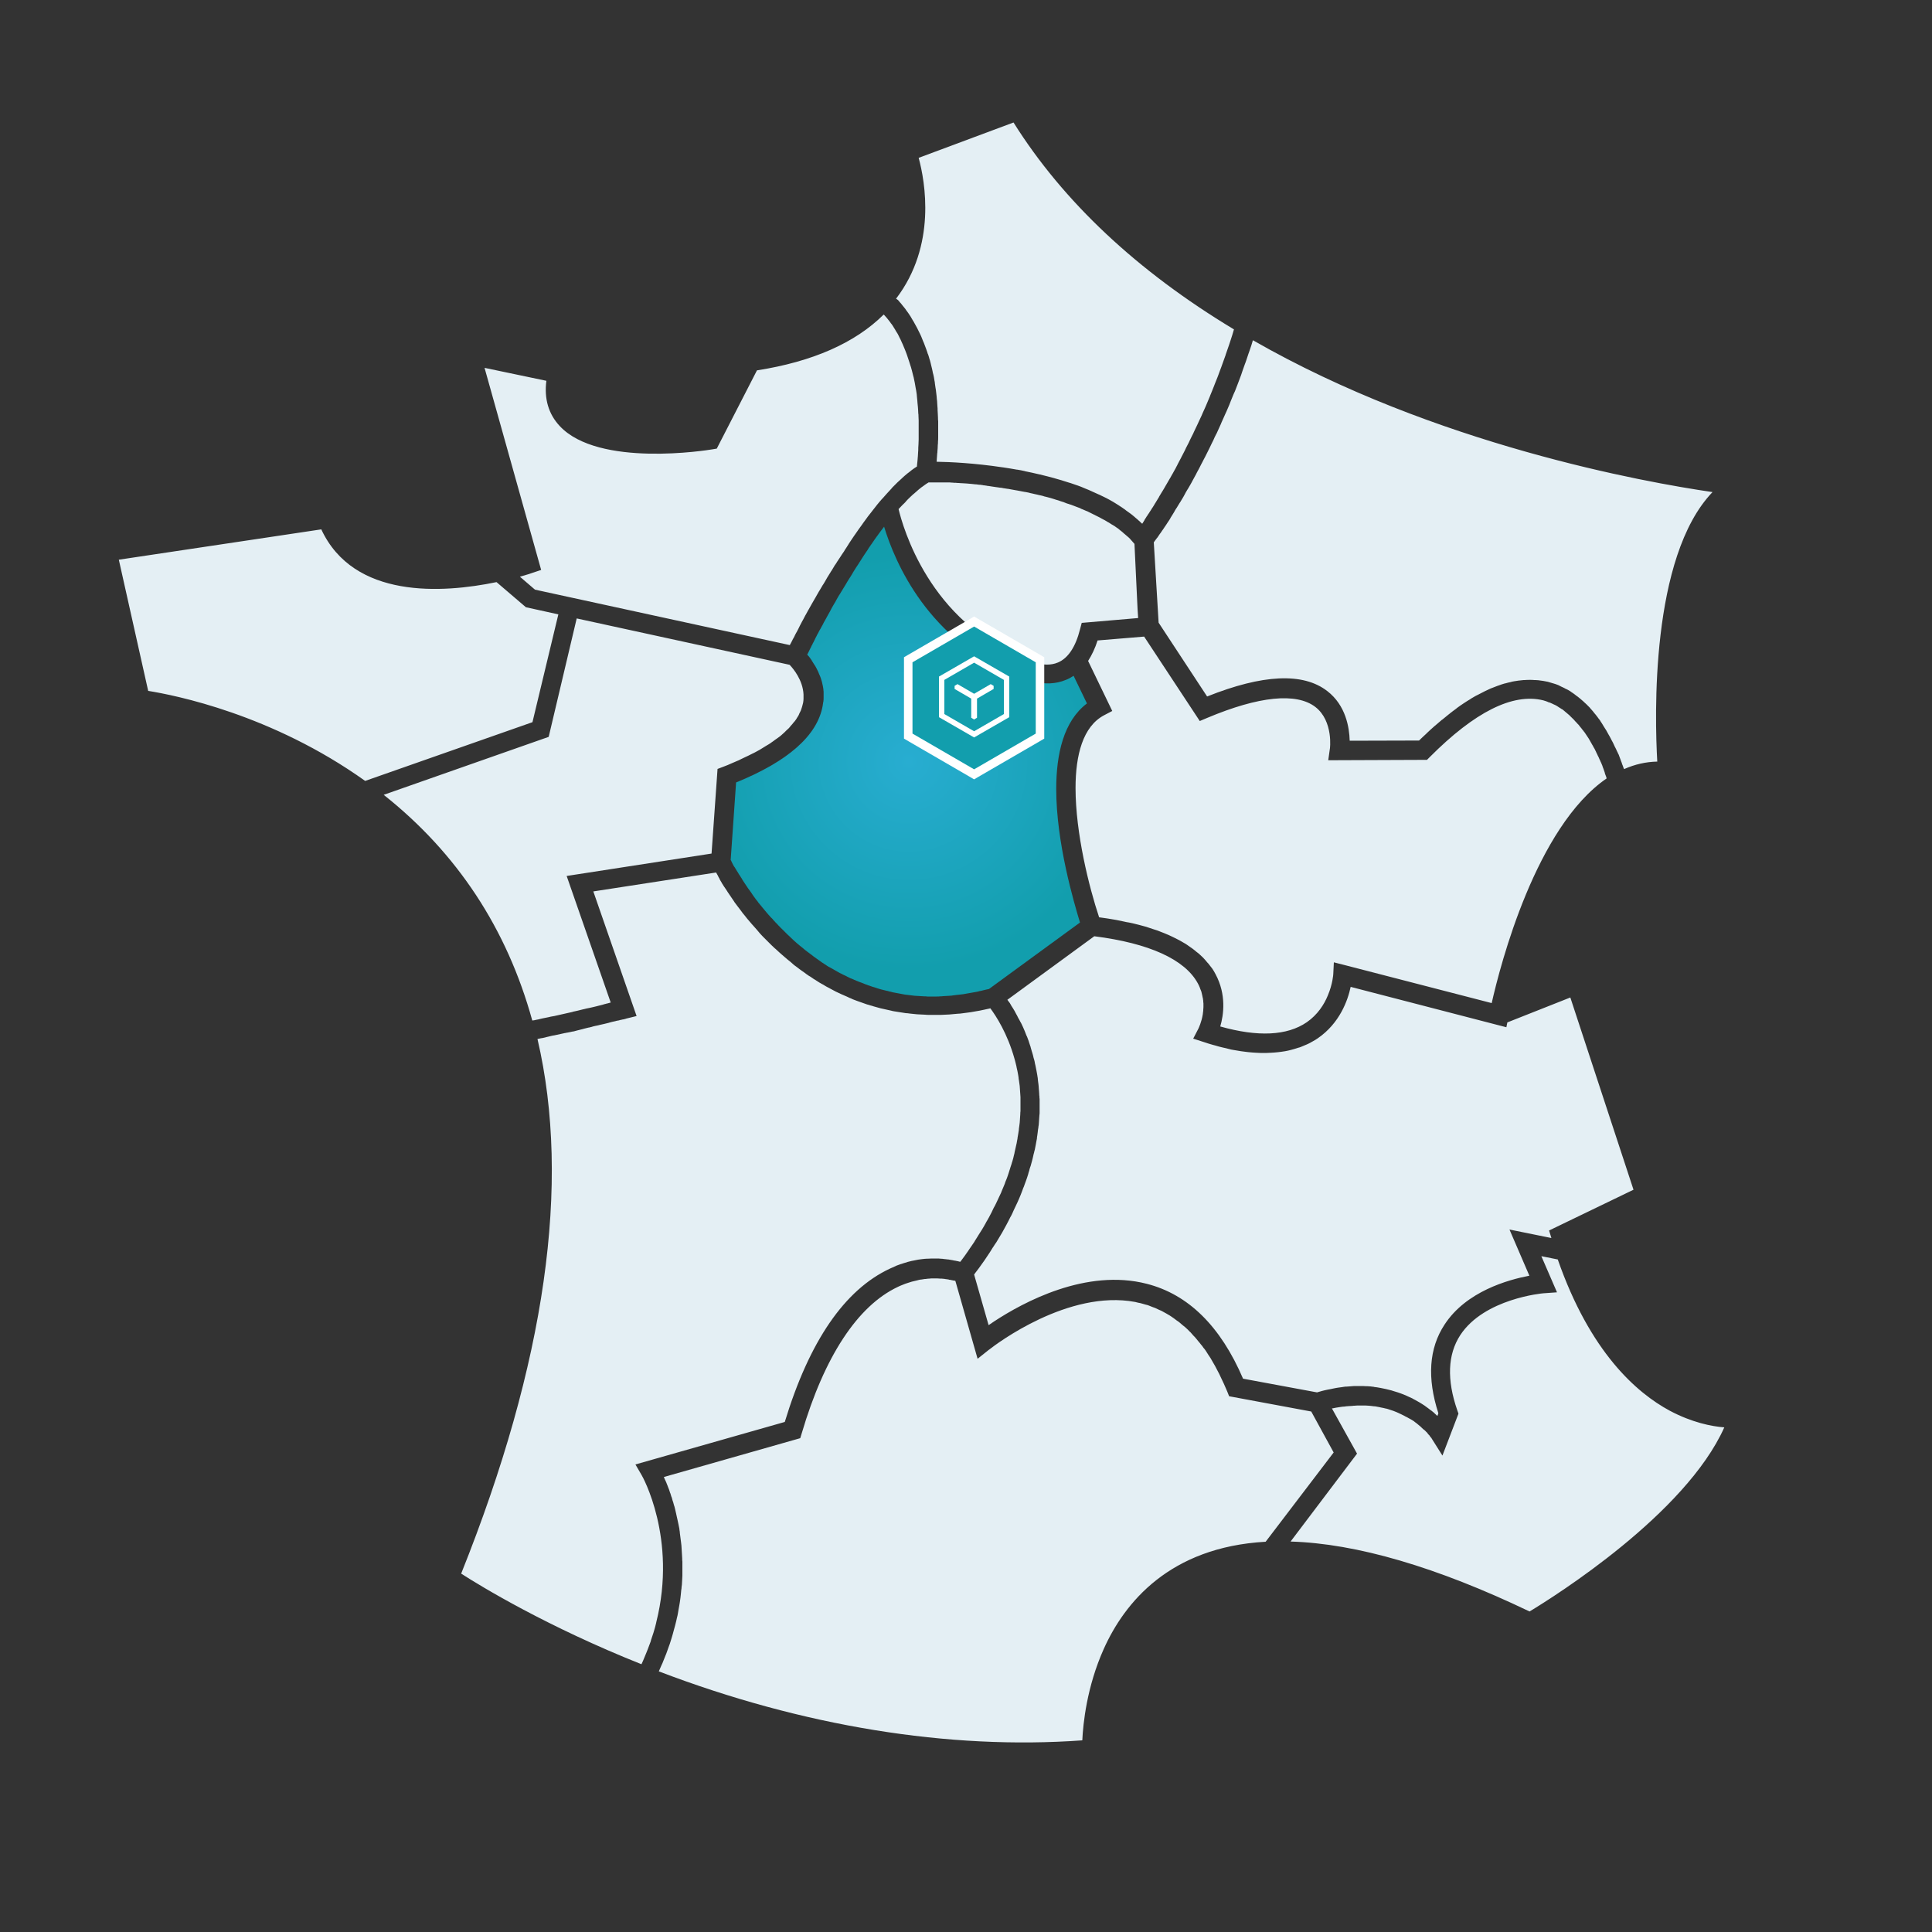 <?xml version="1.0" encoding="utf-8"?>
<!-- Generator: Adobe Illustrator 28.3.0, SVG Export Plug-In . SVG Version: 6.00 Build 0)  -->
<svg version="1.1" id="Calque_1" xmlns="http://www.w3.org/2000/svg" xmlns:xlink="http://www.w3.org/1999/xlink" x="0px" y="0px"
	 viewBox="0 0 1000 1000" style="enable-background:new 0 0 1000 1000;" xml:space="preserve">
<rect x="0" y="0" width="1000" height="1000" fill="#333333" stroke="none"/>
<style type="text/css">
	.st0{fill:#E4EFF4;}
	.st1{fill:url(#SVGID_1_);}
	.st2{fill:#129EAD;}
	.st3{fill:#FFFFFF;}
</style>
<g>
	<g>
		<g>
			<path class="st0" d="M864.3,730.2c-17.3-9.3-41.3-30.4-58-78.3l-8.5-1.7l8.1,18.7l-7,0.5c-0.3,0-30.7,2.7-43.1,21.7
				c-6.5,10-7,23.1-1.5,38.9l0.6,1.7l-8.3,21.7l-5.3-8.4c0,0-0.1-0.1-0.1-0.2l-0.1-0.1c0-0.1-0.1-0.1-0.1-0.2c0,0-0.1-0.1-0.1-0.2
				c-0.1-0.1-0.1-0.1-0.2-0.2c-0.1-0.1-0.1-0.2-0.2-0.2c-0.1-0.1-0.1-0.2-0.2-0.3c-0.1-0.1-0.2-0.2-0.2-0.3
				c-0.1-0.1-0.2-0.2-0.2-0.3c-0.1-0.1-0.2-0.2-0.3-0.3s-0.2-0.2-0.3-0.3s-0.2-0.2-0.3-0.4c-0.1-0.1-0.2-0.3-0.3-0.4
				c-0.1-0.1-0.2-0.3-0.4-0.4c-0.1-0.1-0.3-0.3-0.4-0.4c-0.1-0.1-0.3-0.3-0.4-0.4c-0.1-0.1-0.3-0.3-0.5-0.4
				c-0.2-0.1-0.3-0.3-0.5-0.4c-0.2-0.2-0.3-0.3-0.5-0.5c-0.2-0.1-0.3-0.3-0.5-0.5s-0.4-0.3-0.6-0.5c-0.2-0.2-0.4-0.3-0.6-0.5
				c-0.2-0.2-0.4-0.3-0.6-0.5c-0.2-0.2-0.4-0.3-0.6-0.5c-0.2-0.2-0.5-0.3-0.7-0.5s-0.4-0.3-0.6-0.5c-0.3-0.2-0.5-0.3-0.8-0.5
				c-0.2-0.1-0.4-0.3-0.7-0.4c-0.3-0.2-0.6-0.4-0.9-0.5c-0.2-0.1-0.5-0.3-0.7-0.4c-0.3-0.2-0.7-0.4-1-0.5c-0.2-0.1-0.4-0.2-0.7-0.4
				c-0.4-0.2-0.8-0.4-1.2-0.6c-0.2-0.1-0.4-0.2-0.6-0.3c-0.6-0.3-1.1-0.5-1.7-0.8c-0.1,0-0.1,0-0.2-0.1c-0.7-0.3-1.3-0.5-2-0.8
				c-0.1,0-0.2-0.1-0.3-0.1c-0.6-0.2-1.2-0.4-1.8-0.6c-0.2-0.1-0.4-0.1-0.6-0.2c-0.5-0.2-1-0.3-1.6-0.4c-0.3-0.1-0.5-0.1-0.8-0.2
				c-0.5-0.1-1-0.2-1.5-0.3c-0.3-0.1-0.6-0.1-0.9-0.2c-0.5-0.1-1-0.2-1.6-0.3c-0.3-0.1-0.7-0.1-1-0.1c-0.5-0.1-1.1-0.1-1.6-0.2
				c-0.4,0-0.7-0.1-1.1-0.1c-0.5,0-1.1-0.1-1.6-0.1c-0.4,0-0.8,0-1.1,0c-0.6,0-1.1,0-1.7,0c-0.4,0-0.8,0-1.2,0c-0.6,0-1.2,0-1.7,0.1
				c-0.4,0-0.8,0-1.3,0.1c-0.6,0-1.2,0.1-1.8,0.1c-0.4,0-0.9,0.1-1.3,0.1c-0.6,0.1-1.2,0.2-1.9,0.2c-0.5,0.1-0.9,0.1-1.4,0.2
				c-0.6,0.1-1.3,0.2-1.9,0.3c-0.5,0.1-1,0.2-1.5,0.3c-0.2,0-0.4,0.1-0.7,0.1l13,23.4L668,797.9c34.1,1,75.7,13.2,123.7,36.2
				c13.2-8,80.7-50.4,100.8-95.3C885.9,738.3,875.8,736.3,864.3,730.2z M678.7,730.6l-42.5-7.9l-1-2.5c-1.1-2.6-2.2-5.1-3.4-7.5
				c-0.2-0.5-0.5-1-0.7-1.5c-0.4-0.7-0.7-1.4-1.1-2.1c-0.4-0.7-0.7-1.4-1.1-2.1c-0.4-0.6-0.7-1.3-1.1-1.9c-0.4-0.7-0.8-1.4-1.2-2.1
				c-0.4-0.6-0.8-1.2-1.2-1.8s-0.8-1.3-1.2-1.9c-0.4-0.6-0.8-1.2-1.3-1.7c-0.4-0.6-0.8-1.2-1.3-1.7c-0.4-0.6-0.9-1.1-1.3-1.6
				c-0.4-0.5-0.9-1.1-1.3-1.6c-0.4-0.5-0.9-1-1.4-1.5c-0.4-0.5-0.9-1-1.3-1.5c-0.5-0.5-1-0.9-1.4-1.4c-0.5-0.4-0.9-0.9-1.4-1.3
				c-0.5-0.4-1-0.8-1.5-1.2s-1-0.9-1.5-1.3c-0.5-0.4-0.9-0.7-1.4-1c-0.5-0.4-1.1-0.8-1.6-1.2c-0.4-0.3-0.9-0.6-1.3-0.9
				c-0.6-0.4-1.2-0.8-1.8-1.1c-0.4-0.3-0.9-0.5-1.4-0.8c-0.6-0.3-1.2-0.7-1.8-1c-0.4-0.2-0.9-0.4-1.4-0.6c-0.6-0.3-1.3-0.6-1.9-0.9
				c-0.5-0.2-0.9-0.3-1.4-0.5c-0.7-0.3-1.3-0.5-2-0.8c-0.5-0.2-0.9-0.3-1.4-0.4c-0.7-0.2-1.4-0.4-2.1-0.6c-0.6-0.2-1.2-0.3-1.8-0.4
				c-0.5-0.1-1.1-0.3-1.6-0.4c-34.6-6.5-72,21.8-75.4,24.5c-0.1,0.1-0.2,0.2-0.3,0.2l-5.9,4.7L494.5,663l0,0
				c-0.3-0.1-0.5-0.2-0.8-0.2c-0.1,0-0.1,0-0.2,0c-0.3-0.1-0.6-0.1-0.9-0.2h-0.1c-0.3-0.1-0.7-0.2-1.1-0.2c-0.1,0-0.2,0-0.3-0.1
				c-0.4-0.1-0.8-0.1-1.2-0.2c-0.1,0-0.1,0-0.2,0c-0.4-0.1-0.8-0.1-1.2-0.2c-0.1,0-0.2,0-0.3,0c-0.5-0.1-0.9-0.1-1.4-0.1
				c-0.1,0-0.2,0-0.3,0c-0.4,0-0.9-0.1-1.4-0.1c-0.1,0-0.2,0-0.3,0c-0.5,0-1.1,0-1.6,0c-0.1,0-0.3,0-0.4,0c-0.6,0-1.1,0-1.7,0.1
				c0,0,0,0-0.1,0c-0.6,0-1.2,0.1-1.9,0.2c-0.1,0-0.3,0-0.4,0c-0.6,0.1-1.3,0.2-1.9,0.3c-0.1,0-0.2,0-0.2,0
				c-0.6,0.1-1.2,0.2-1.8,0.4c-0.1,0-0.3,0.1-0.4,0.1c-0.7,0.2-1.4,0.3-2.1,0.5c-0.1,0-0.3,0.1-0.4,0.1c-0.6,0.2-1.3,0.4-1.9,0.6
				c-0.1,0-0.2,0.1-0.3,0.1c-0.7,0.2-1.5,0.5-2.2,0.8c-0.2,0.1-0.3,0.1-0.5,0.2c-0.8,0.3-1.5,0.6-2.3,1c-20.8,9.8-38,36-49.7,75.7
				l-0.8,2.6l-70.6,20.1c0.2,0.5,0.4,0.9,0.6,1.4c0.1,0.2,0.2,0.4,0.3,0.6c0.1,0.3,0.3,0.6,0.4,0.9c0.1,0.2,0.2,0.5,0.3,0.8
				c0.1,0.3,0.3,0.6,0.4,1c0.1,0.3,0.2,0.6,0.3,0.8c0.1,0.3,0.3,0.7,0.4,1s0.2,0.6,0.3,0.9c0.1,0.4,0.2,0.7,0.4,1.1
				c0.1,0.3,0.2,0.7,0.3,1c0.1,0.4,0.2,0.7,0.4,1.1c0.1,0.4,0.2,0.7,0.3,1.1c0.1,0.4,0.2,0.8,0.4,1.2c0.1,0.4,0.2,0.8,0.3,1.1
				c0.1,0.4,0.2,0.8,0.4,1.3c0.1,0.4,0.2,0.8,0.3,1.2c0.1,0.4,0.2,0.9,0.3,1.3c0.1,0.4,0.2,0.8,0.3,1.3c0.1,0.5,0.2,0.9,0.3,1.4
				c0.1,0.4,0.2,0.9,0.3,1.3c0.1,0.5,0.2,1,0.3,1.4c0.1,0.5,0.2,0.9,0.3,1.4c0.1,0.5,0.2,1,0.3,1.5c0.1,0.5,0.2,0.9,0.2,1.4
				c0.1,0.5,0.2,1,0.2,1.6c0.1,0.5,0.1,1,0.2,1.5s0.1,1.1,0.2,1.6s0.1,1,0.2,1.5c0.1,0.6,0.1,1.1,0.2,1.7c0,0.5,0.1,1,0.1,1.6
				s0.1,1.2,0.1,1.7s0.1,1.1,0.1,1.6c0,0.6,0.1,1.2,0.1,1.8s0,1.1,0.1,1.7c0,0.6,0,1.2,0,1.9c0,0.6,0,1.1,0,1.7c0,0.6,0,1.3,0,1.9
				c0,0.6,0,1.2,0,1.7c0,0.7-0.1,1.3-0.1,2c0,0.6-0.1,1.2-0.1,1.8c0,0.7-0.1,1.4-0.2,2c0,0.6-0.1,1.2-0.2,1.8
				c-0.1,0.7-0.1,1.4-0.2,2.1c-0.1,0.6-0.1,1.2-0.2,1.8c-0.1,0.7-0.2,1.4-0.3,2.2c-0.1,0.6-0.2,1.2-0.3,1.8
				c-0.1,0.7-0.3,1.5-0.4,2.2c-0.1,0.6-0.2,1.2-0.3,1.8c-0.1,0.8-0.3,1.5-0.5,2.3c-0.1,0.6-0.3,1.2-0.4,1.8
				c-0.2,0.8-0.4,1.6-0.6,2.4c-0.2,0.6-0.3,1.2-0.5,1.8c-0.2,0.9-0.5,1.7-0.7,2.6c-0.2,0.6-0.3,1.1-0.5,1.7c-0.3,1-0.6,1.9-0.9,2.9
				c-0.2,0.5-0.3,1-0.5,1.4c-0.5,1.4-1,2.8-1.5,4.2c0,0.1-0.1,0.2-0.1,0.2c-0.6,1.5-1.2,3-1.8,4.5c-0.2,0.4-0.4,0.9-0.6,1.3
				c-0.4,1-0.9,2-1.3,3c74.4,28.4,150,40.7,219.2,35.7c0.4-8.6,2.3-27.7,11.1-47.3c10.7-23.9,34-52.7,83.8-55.5l35.2-46.2
				L678.7,730.6z M464.9,155.4c0.2,0.2,0.3,0.4,0.5,0.6c0.2,0.3,0.5,0.6,0.7,0.8s0.3,0.4,0.5,0.6c0.2,0.3,0.5,0.6,0.7,0.9
				c0.2,0.2,0.3,0.4,0.5,0.6c0.3,0.3,0.5,0.7,0.8,1c0.1,0.2,0.3,0.4,0.4,0.6c0.4,0.5,0.7,1,1.1,1.5c0.1,0.1,0.1,0.2,0.2,0.3
				c0.3,0.5,0.7,1,1,1.5c0.1,0.2,0.3,0.5,0.4,0.7c0.2,0.4,0.5,0.8,0.7,1.2c0.2,0.3,0.3,0.5,0.5,0.8c0.2,0.4,0.4,0.7,0.6,1.1
				c0.2,0.3,0.3,0.6,0.5,0.9c0.2,0.4,0.4,0.8,0.6,1.1s0.3,0.6,0.5,1s0.4,0.8,0.6,1.2c0.2,0.3,0.3,0.7,0.5,1c0.2,0.4,0.4,0.8,0.6,1.3
				c0.1,0.3,0.3,0.7,0.4,1c0.2,0.5,0.4,1,0.6,1.5c0.1,0.3,0.3,0.6,0.4,0.9c0.3,0.8,0.6,1.6,0.9,2.4c0.1,0.3,0.2,0.6,0.3,0.8
				c0.2,0.6,0.4,1.2,0.6,1.7c0.1,0.4,0.2,0.8,0.4,1.1c0.2,0.5,0.3,1,0.5,1.6c0.1,0.4,0.2,0.8,0.4,1.3c0.1,0.5,0.3,1,0.4,1.5
				c0.1,0.4,0.2,0.9,0.3,1.3c0.1,0.5,0.3,1.1,0.4,1.6s0.2,0.9,0.3,1.4c0.1,0.6,0.2,1.1,0.4,1.7c0.1,0.5,0.2,0.9,0.3,1.4
				c0.1,0.6,0.2,1.2,0.3,1.8c0.1,0.5,0.2,0.9,0.2,1.4c0.1,0.7,0.2,1.4,0.3,2.1c0.1,0.4,0.1,0.8,0.2,1.2c0.1,1.1,0.3,2.2,0.4,3.4
				c0,0.4,0.1,0.9,0.1,1.3c0.1,0.7,0.2,1.5,0.2,2.2c0,0.5,0.1,1.1,0.1,1.6c0.1,0.7,0.1,1.4,0.1,2.1c0,0.6,0.1,1.1,0.1,1.7
				c0,0.7,0.1,1.4,0.1,2.1c0,0.6,0,1.2,0.1,1.8c0,0.7,0,1.5,0,2.2c0,0.6,0,1.2,0,1.8c0,0.8,0,1.5,0,2.3c0,0.6,0,1.2,0,1.8
				c0,0.8,0,1.7-0.1,2.5c0,0.6,0,1.2-0.1,1.7c0,1.1-0.1,2.2-0.2,3.4c0,0.4,0,0.7-0.1,1c-0.1,1.4-0.2,2.8-0.3,4.3
				c6.9,0.1,19.6,0.7,34.2,2.9h0.1c2.4,0.4,4.8,0.7,7.3,1.2c0.1,0,0.1,0,0.2,0c1.2,0.2,2.4,0.4,3.6,0.7c0.1,0,0.2,0,0.3,0.1
				c2.4,0.5,4.9,1,7.3,1.6c0.2,0,0.3,0.1,0.5,0.1c1.2,0.3,2.4,0.6,3.6,0.9c0.1,0,0.3,0.1,0.4,0.1c1.1,0.3,2.3,0.6,3.4,0.9
				c0.1,0,0.2,0.1,0.3,0.1c1.2,0.3,2.3,0.7,3.5,1c0.2,0.1,0.4,0.1,0.6,0.2c1.2,0.4,2.3,0.7,3.5,1.1c0.1,0,0.3,0.1,0.4,0.1
				c1.1,0.4,2.1,0.7,3.2,1.1c0.2,0.1,0.4,0.1,0.6,0.2c1.1,0.4,2.2,0.8,3.3,1.3c0.2,0.1,0.5,0.2,0.7,0.3c1.1,0.4,2.2,0.9,3.3,1.4
				c0.1,0,0.1,0.1,0.2,0.1c1,0.5,2.1,0.9,3.1,1.4c0.2,0.1,0.4,0.2,0.7,0.3c1,0.5,2.1,1,3.1,1.5c0.2,0.1,0.4,0.2,0.6,0.3
				c1,0.5,2,1.1,2.9,1.6c0.1,0,0.1,0.1,0.2,0.1c1,0.6,2,1.2,2.9,1.8c0.2,0.1,0.4,0.3,0.6,0.4c0.9,0.6,1.9,1.2,2.8,1.9
				c0.2,0.1,0.3,0.2,0.5,0.4c0.8,0.6,1.7,1.2,2.5,1.8c0.1,0.1,0.3,0.2,0.4,0.3c0.9,0.7,1.7,1.4,2.5,2.1c0.2,0.2,0.4,0.3,0.6,0.5
				c0.8,0.7,1.6,1.5,2.4,2.2l0.1,0.1c0.3-0.5,0.7-1,1-1.6c0.1-0.1,0.2-0.2,0.2-0.4c0.3-0.4,0.6-0.9,0.9-1.4c0.1-0.2,0.2-0.4,0.4-0.6
				c0.3-0.5,0.6-1,1-1.5c0.1-0.2,0.2-0.4,0.3-0.5c0.5-0.7,0.9-1.4,1.4-2.2c0,0,0-0.1,0.1-0.1c0.5-0.7,0.9-1.5,1.4-2.3
				c0.2-0.2,0.3-0.5,0.5-0.8c0.4-0.6,0.7-1.2,1.1-1.8c0.2-0.3,0.4-0.6,0.5-0.9c0.4-0.7,0.8-1.3,1.2-2c0.2-0.3,0.3-0.5,0.5-0.8
				c0.6-0.9,1.1-1.9,1.7-2.9c0.1-0.2,0.2-0.4,0.3-0.5c0.5-0.8,1-1.7,1.5-2.6c0.2-0.3,0.4-0.7,0.6-1c0.4-0.7,0.8-1.5,1.3-2.3
				c0.2-0.4,0.4-0.8,0.6-1.1c0.5-0.9,1-1.7,1.4-2.6c0.2-0.3,0.3-0.5,0.4-0.8c0.6-1.2,1.3-2.4,1.9-3.6c0.1-0.3,0.3-0.6,0.4-0.8
				c0.5-1,1-1.9,1.5-2.9c0.2-0.4,0.4-0.8,0.6-1.3c0.5-0.9,0.9-1.8,1.4-2.7c0.2-0.4,0.4-0.8,0.6-1.3c0.5-1.1,1.1-2.2,1.7-3.4
				c0.1-0.2,0.2-0.5,0.3-0.7c0.7-1.4,1.3-2.8,2-4.2c0.2-0.4,0.3-0.7,0.5-1.1c0.5-1.1,1-2.1,1.5-3.2c0.2-0.5,0.4-1,0.6-1.4
				c0.5-1,0.9-2.1,1.4-3.1c0.2-0.5,0.4-0.9,0.6-1.4c0.6-1.4,1.2-2.8,1.8-4.3c0-0.1,0.1-0.2,0.1-0.3c0.6-1.5,1.3-3.1,1.9-4.7
				c0.2-0.4,0.3-0.9,0.5-1.3c0.5-1.2,0.9-2.3,1.4-3.5c0.2-0.5,0.4-1.1,0.6-1.6c0.4-1.2,0.9-2.4,1.3-3.5c0.2-0.5,0.3-0.9,0.5-1.4
				c0.6-1.7,1.2-3.3,1.8-5v-0.1c0.6-1.6,1.1-3.3,1.7-4.9c0.2-0.5,0.3-1,0.5-1.5c0.4-1.2,0.8-2.5,1.2-3.7c0.2-0.6,0.3-1.1,0.5-1.7
				c0.1-0.4,0.3-0.9,0.4-1.3c-50-30.1-88.4-66.1-114.1-107.1l-49.1,18.3c3.3,12.2,9.4,45.3-11.7,72.9
				C464.7,155.2,464.8,155.3,464.9,155.4z M812.8,516.3l-32.6,12.9l-0.5,2.5l-3.5-0.9l0,0l-77.1-20c-1.5,7.1-5.7,18.8-17,26.6
				c-0.9,0.6-1.8,1.2-2.8,1.7c-0.3,0.2-0.6,0.3-0.9,0.5c-0.7,0.4-1.3,0.7-2,1c-0.4,0.2-0.8,0.3-1.2,0.5c-0.6,0.3-1.3,0.5-1.9,0.8
				c-0.4,0.2-0.9,0.3-1.3,0.4c-0.6,0.2-1.3,0.4-1.9,0.6c-0.5,0.1-0.9,0.3-1.4,0.4c-0.6,0.2-1.3,0.3-2,0.5c-0.5,0.1-1,0.2-1.5,0.3
				c-0.7,0.1-1.3,0.2-2,0.3c-0.5,0.1-1,0.1-1.6,0.2c-0.7,0.1-1.4,0.1-2.1,0.2c-0.5,0-1.1,0.1-1.6,0.1c-0.7,0-1.4,0.1-2.2,0.1
				c-0.3,0-0.7,0-1,0s-0.5,0-0.8,0c-0.5,0-1.1,0-1.6,0c-0.7,0-1.4-0.1-2.1-0.1c-0.6,0-1.1-0.1-1.7-0.1c-0.7-0.1-1.4-0.1-2.2-0.2
				c-0.6-0.1-1.2-0.1-1.7-0.2c-0.7-0.1-1.5-0.2-2.3-0.3c-0.6-0.1-1.2-0.2-1.8-0.3c-0.8-0.1-1.6-0.3-2.4-0.4
				c-0.6-0.1-1.2-0.2-1.8-0.4c-0.8-0.2-1.7-0.4-2.5-0.6c-0.6-0.1-1.1-0.3-1.7-0.4c-0.9-0.2-1.9-0.5-2.9-0.8c-0.5-0.1-1-0.3-1.5-0.4
				c-1.5-0.4-3-0.9-4.5-1.4l-5.6-1.8l2.7-5.2c0.1-0.3,1.6-3.2,2.3-7.6c0-0.1,0-0.1,0-0.2c0.1-0.5,0.1-1,0.2-1.5c0-0.1,0-0.3,0-0.4
				c0-0.5,0.1-0.9,0.1-1.4c0-0.2,0-0.4,0-0.6c0-0.4,0-0.8,0-1.3c0-0.3-0.1-0.6-0.1-0.9c0-0.4,0-0.7-0.1-1.1c0-0.4-0.1-0.7-0.2-1.1
				c-0.1-0.3-0.1-0.6-0.2-1c-0.1-0.4-0.2-0.8-0.3-1.3c-0.1-0.3-0.1-0.5-0.2-0.8c-0.2-0.5-0.4-1-0.6-1.5c-0.1-0.2-0.1-0.4-0.2-0.6
				c-0.3-0.7-0.6-1.4-1-2.1c-6.7-12.4-25.2-20.8-53.6-24.4l-45,32.9l0.1,0.1c0.2,0.3,0.5,0.7,0.8,1.1l0.1,0.1
				c0.2,0.3,0.5,0.7,0.7,1.1c0.1,0.1,0.2,0.3,0.2,0.4c0.2,0.4,0.5,0.7,0.7,1.1c0.1,0.1,0.1,0.2,0.2,0.3c0.3,0.5,0.6,1,0.9,1.5
				c0.1,0.1,0.2,0.3,0.2,0.4c0.2,0.4,0.5,0.8,0.7,1.3c0.1,0.2,0.2,0.3,0.3,0.5c0.3,0.6,0.6,1.2,0.9,1.8c0,0,0,0.1,0.1,0.1
				c0.3,0.6,0.6,1.2,0.9,1.7c0.1,0.2,0.2,0.4,0.3,0.5c0.3,0.5,0.5,1.1,0.8,1.7c0.1,0.1,0.1,0.3,0.2,0.4c0.3,0.7,0.6,1.4,0.9,2.1
				c0.1,0.2,0.1,0.3,0.2,0.5c0.2,0.6,0.5,1.2,0.7,1.8c0.1,0.2,0.2,0.4,0.3,0.6c0.3,0.8,0.6,1.6,0.9,2.4v0.1c0.3,0.8,0.5,1.6,0.8,2.4
				c0.1,0.2,0.2,0.5,0.2,0.7c0.2,0.7,0.4,1.4,0.6,2.1c0.1,0.2,0.1,0.4,0.2,0.6c0.3,0.9,0.5,1.8,0.7,2.7c0.1,0.2,0.1,0.4,0.2,0.6
				c0.2,0.7,0.4,1.5,0.5,2.3c0.1,0.3,0.1,0.5,0.2,0.8c0.2,1,0.4,2,0.6,3c0.1,0.7,0.3,1.5,0.4,2.2c0,0.2,0.1,0.5,0.1,0.7
				c0.1,0.5,0.2,1.1,0.2,1.6c0,0.3,0.1,0.6,0.1,0.9c0.1,0.5,0.1,1,0.2,1.5c0,0.3,0.1,0.7,0.1,1c0,0.5,0.1,1,0.1,1.5
				c0,0.4,0.1,0.7,0.1,1.1c0,0.5,0.1,1,0.1,1.5c0,0.4,0,0.8,0.1,1.1c0,0.5,0,1,0.1,1.5c0,0.4,0,0.8,0,1.2c0,0.5,0,1,0,1.5
				c0,0.4,0,0.8,0,1.2c0,0.5,0,1,0,1.5c0,0.4,0,0.9,0,1.3c0,0.5,0,1-0.1,1.6c0,0.4-0.1,0.9-0.1,1.3c0,0.5-0.1,1.1-0.1,1.6
				s-0.1,0.9-0.1,1.4s-0.1,1.1-0.2,1.6c0,0.5-0.1,0.9-0.2,1.4c-0.1,0.5-0.1,1.1-0.2,1.7c-0.1,0.5-0.1,1-0.2,1.5
				c-0.1,0.6-0.2,1.1-0.2,1.7c-0.1,0.5-0.2,1-0.3,1.5c-0.1,0.6-0.2,1.1-0.3,1.7c-0.1,0.5-0.2,1-0.3,1.5c-0.1,0.6-0.2,1.2-0.4,1.7
				c-0.1,0.5-0.2,1-0.4,1.6c-0.1,0.6-0.3,1.2-0.4,1.8c-0.1,0.5-0.3,1.1-0.4,1.6c-0.2,0.6-0.3,1.2-0.5,1.8c-0.1,0.5-0.3,1.1-0.5,1.6
				c-0.2,0.6-0.4,1.2-0.5,1.8c-0.2,0.6-0.4,1.1-0.5,1.7c-0.2,0.6-0.4,1.2-0.6,1.9c-0.2,0.6-0.4,1.1-0.6,1.7
				c-0.2,0.6-0.4,1.2-0.7,1.9c-0.2,0.6-0.4,1.2-0.7,1.8c-0.2,0.6-0.5,1.3-0.7,1.9c-0.2,0.6-0.5,1.2-0.7,1.8
				c-0.3,0.6-0.5,1.3-0.8,1.9c-0.3,0.6-0.5,1.2-0.8,1.8s-0.6,1.3-0.9,1.9c-0.3,0.6-0.6,1.2-0.9,1.9c-0.3,0.7-0.6,1.3-0.9,2
				c-0.3,0.6-0.6,1.3-1,1.9c-0.3,0.7-0.7,1.3-1,2c-0.3,0.6-0.7,1.3-1,1.9c-0.4,0.7-0.7,1.3-1.1,2c-0.4,0.7-0.7,1.3-1.1,2
				c-0.4,0.7-0.8,1.3-1.2,2s-0.8,1.3-1.2,2s-0.8,1.4-1.3,2c-0.4,0.7-0.9,1.4-1.3,2c-0.4,0.7-0.9,1.4-1.3,2.1
				c-0.5,0.7-0.9,1.4-1.4,2.1c-0.5,0.7-0.9,1.4-1.4,2.1c-0.5,0.7-1,1.4-1.5,2.1c-0.5,0.7-1,1.4-1.5,2.1c-0.5,0.7-1.1,1.4-1.6,2.1
				c-0.3,0.4-0.5,0.7-0.8,1.1l7.5,26.2c0.9-0.6,1.8-1.2,2.8-1.9c15.2-10,47.7-27.6,79.1-19.5c21.5,5.5,38.2,22,49.8,49.1l38.3,7.1
				c0.3-0.1,0.7-0.2,1-0.3c0.5-0.1,1-0.3,1.4-0.4c0.5-0.1,1.1-0.3,1.6-0.4c0.5-0.1,0.9-0.2,1.4-0.3s1-0.2,1.6-0.3
				c0.5-0.1,0.9-0.2,1.4-0.3s1-0.2,1.5-0.3c0.4-0.1,0.9-0.1,1.3-0.2c0.5-0.1,1-0.1,1.5-0.2c0.4-0.1,0.9-0.1,1.3-0.2
				c0.5-0.1,0.9-0.1,1.4-0.1c0.4,0,0.9-0.1,1.3-0.1c0.4,0,0.9-0.1,1.3-0.1c0.4,0,0.9-0.1,1.3-0.1c0.4,0,0.8,0,1.3,0
				c0.4,0,0.9,0,1.3,0c0.1,0,0.1,0,0.2,0c0.1,0,0.3,0,0.4,0c1,0,1.9,0,2.9,0.1c0.2,0,0.5,0,0.7,0c1.1,0.1,2.1,0.1,3.1,0.3
				c0.2,0,0.3,0,0.4,0.1c0.9,0.1,1.8,0.2,2.7,0.4c0.2,0,0.4,0.1,0.6,0.1c1,0.2,1.9,0.4,2.9,0.6c0.1,0,0.2,0.1,0.4,0.1
				c0.8,0.2,1.6,0.4,2.4,0.6c0.2,0.1,0.4,0.1,0.6,0.2c0.9,0.3,1.7,0.5,2.6,0.8c0.1,0,0.2,0.1,0.3,0.1c0.8,0.3,1.5,0.5,2.2,0.8
				c0.2,0.1,0.4,0.1,0.5,0.2c0.8,0.3,1.5,0.6,2.3,1c0.1,0,0.2,0.1,0.2,0.1c0.7,0.3,1.3,0.6,2,0.9c0.2,0.1,0.3,0.2,0.5,0.3
				c0.7,0.4,1.4,0.7,2,1.1c0.1,0,0.1,0.1,0.2,0.1c0.6,0.3,1.2,0.7,1.7,1c0.2,0.1,0.3,0.2,0.5,0.3c0.6,0.4,1.2,0.8,1.7,1.1l0.1,0.1
				c0.5,0.4,1,0.7,1.5,1.1c0.1,0.1,0.3,0.2,0.4,0.3c0.5,0.4,1,0.8,1.5,1.1c0,0,0,0,0.1,0.1c0.5,0.4,0.9,0.7,1.3,1.1
				c0.1,0.1,0.2,0.2,0.3,0.3c0.4,0.4,0.8,0.7,1.2,1.1l0.5-1.4c-5.9-18.2-4.9-33.6,3.2-45.9c11.2-17.2,32.9-23.2,43.9-25.3
				l-10.3-23.9l21.7,4.4l-1.2-3.9l43.7-21.1L812.8,516.3z M680.8,365.9c-9.8-7.5-29.2-5.6-56,5.7l-3.8,1.6l-28.8-43.7l-24.1,2
				c-1.3,4.1-3,7.6-4.9,10.6l12.5,25.9l-4.2,2.2c-11,5.8-14.8,20.6-14.8,37.7c0,23.4,7,51.3,12.2,66.9c0.5,0.1,1,0.1,1.5,0.2
				c0.9,0.1,1.9,0.3,2.8,0.4c1,0.2,2,0.3,3,0.5c0.9,0.2,1.8,0.3,2.7,0.5c1,0.2,1.9,0.4,2.9,0.6c0.9,0.2,1.7,0.4,2.6,0.5
				c0.9,0.2,1.8,0.4,2.7,0.6c0.8,0.2,1.6,0.4,2.4,0.6c0.9,0.2,1.7,0.5,2.6,0.7c0.8,0.2,1.5,0.4,2.3,0.7c0.8,0.3,1.6,0.5,2.4,0.8
				c0.7,0.2,1.5,0.5,2.2,0.7c0.8,0.3,1.5,0.6,2.3,0.9c0.7,0.3,1.4,0.5,2,0.8c0.7,0.3,1.4,0.6,2.1,0.9c0.6,0.3,1.3,0.6,1.9,0.9
				c0.7,0.3,1.3,0.7,2,1c0.6,0.3,1.2,0.6,1.7,0.9c0.6,0.4,1.3,0.7,1.9,1.1c0.5,0.3,1.1,0.6,1.6,1c0.6,0.4,1.2,0.8,1.7,1.2
				c0.5,0.3,1,0.7,1.4,1c0.6,0.4,1.1,0.9,1.6,1.3c0.4,0.3,0.9,0.7,1.3,1c0.5,0.5,1,0.9,1.5,1.4c0.4,0.4,0.8,0.7,1.1,1.1
				c0.5,0.5,0.9,1,1.4,1.6c0.3,0.4,0.6,0.7,0.9,1c0.5,0.6,0.9,1.2,1.4,1.8c0.2,0.3,0.5,0.6,0.7,0.9c0.6,0.9,1.2,1.9,1.7,2.9
				c5.6,10.5,4.2,20.9,2.4,27c19.5,5.5,34.6,4.8,44.8-2.2c5.6-3.9,9-9.2,10.9-13.9c2.5-5.9,2.8-10.9,2.8-11l0.3-6.1l5.9,1.5
				l75.8,19.6c4.5-20,22.9-91.2,59.5-116.3c-0.1-0.3-0.2-0.7-0.3-1c-0.1-0.2-0.1-0.3-0.2-0.5c-0.2-0.5-0.4-1-0.5-1.5v-0.1
				c-0.2-0.6-0.4-1.1-0.6-1.7c0-0.1-0.1-0.2-0.1-0.3c-0.2-0.5-0.4-0.9-0.5-1.4c-0.1-0.2-0.1-0.3-0.2-0.5c-0.2-0.4-0.3-0.8-0.5-1.2
				c-0.1-0.2-0.2-0.4-0.3-0.6c-0.1-0.4-0.3-0.7-0.5-1.1c-0.1-0.2-0.2-0.4-0.3-0.7c-0.1-0.3-0.3-0.7-0.5-1c-0.1-0.2-0.2-0.5-0.3-0.7
				c-0.2-0.3-0.3-0.7-0.5-1c-0.1-0.2-0.2-0.5-0.3-0.7c-0.2-0.3-0.3-0.6-0.5-1c-0.1-0.2-0.2-0.5-0.4-0.7c-0.2-0.3-0.3-0.6-0.5-0.9
				c-0.1-0.2-0.2-0.5-0.4-0.7c-0.2-0.3-0.3-0.6-0.5-0.9c-0.1-0.2-0.3-0.5-0.4-0.7c-0.2-0.3-0.3-0.6-0.5-0.9
				c-0.1-0.2-0.3-0.4-0.4-0.7c-0.2-0.3-0.4-0.6-0.6-0.9c-0.1-0.2-0.3-0.4-0.4-0.6c-0.2-0.3-0.4-0.6-0.6-0.9
				c-0.1-0.2-0.3-0.4-0.4-0.6c-0.2-0.3-0.4-0.6-0.7-0.9c-0.1-0.2-0.2-0.4-0.4-0.5c-0.3-0.4-0.6-0.8-0.9-1.2
				c-0.1-0.1-0.1-0.2-0.2-0.2c-0.4-0.5-0.7-0.9-1.1-1.4c-0.1-0.1-0.2-0.3-0.4-0.4c-0.3-0.3-0.5-0.6-0.8-0.9
				c-0.2-0.2-0.3-0.3-0.5-0.5c-0.2-0.3-0.5-0.5-0.7-0.8c-0.2-0.2-0.3-0.4-0.5-0.5c-0.2-0.2-0.5-0.5-0.7-0.7s-0.4-0.3-0.5-0.5
				c-0.2-0.2-0.5-0.4-0.7-0.7c-0.2-0.2-0.4-0.3-0.6-0.5c-0.2-0.2-0.5-0.4-0.7-0.6s-0.4-0.3-0.6-0.5c-0.2-0.2-0.5-0.4-0.7-0.6
				s-0.4-0.3-0.6-0.5c-0.2-0.2-0.5-0.4-0.8-0.5c-0.2-0.1-0.4-0.3-0.6-0.4c-0.3-0.2-0.5-0.3-0.8-0.5c-0.2-0.1-0.4-0.3-0.6-0.4
				c-0.3-0.2-0.5-0.3-0.8-0.5c-0.2-0.1-0.4-0.2-0.6-0.3c-0.3-0.1-0.6-0.3-0.9-0.4c-0.2-0.1-0.4-0.2-0.6-0.3
				c-0.3-0.1-0.6-0.3-0.9-0.4c-0.2-0.1-0.4-0.2-0.6-0.2c-0.3-0.1-0.7-0.2-1-0.4c-0.2-0.1-0.4-0.1-0.5-0.2c-0.5-0.2-1.1-0.3-1.6-0.5
				c-15.8-3.9-35.5,6-58.7,29.3l-1.5,1.5l-51.1,0.2l0.8-5.7C688.4,387.9,690.3,373.2,680.8,365.9z M587.2,281.5
				c-0.1-0.1-0.1-0.1-0.2-0.2c-0.2-0.2-0.4-0.5-0.6-0.7c-0.2-0.3-0.5-0.5-0.7-0.8c-0.2-0.2-0.4-0.4-0.6-0.7
				c-0.3-0.3-0.5-0.5-0.8-0.8c-0.2-0.2-0.4-0.4-0.7-0.6s-0.5-0.5-0.8-0.7c-0.2-0.2-0.5-0.4-0.7-0.6c-0.3-0.2-0.6-0.5-0.8-0.7
				s-0.5-0.4-0.7-0.6c-0.3-0.2-0.6-0.5-0.9-0.7c-0.2-0.2-0.5-0.4-0.7-0.6c-0.3-0.2-0.6-0.5-1-0.7c-0.2-0.2-0.5-0.3-0.7-0.5
				c-0.4-0.3-0.7-0.5-1.1-0.7c-0.2-0.1-0.4-0.3-0.7-0.4c-0.5-0.3-0.9-0.6-1.4-0.9c-0.1-0.1-0.2-0.2-0.4-0.2
				c-0.6-0.4-1.2-0.7-1.8-1.1c-0.2-0.1-0.4-0.2-0.6-0.3c-0.4-0.2-0.9-0.5-1.3-0.7c-0.2-0.1-0.5-0.3-0.7-0.4
				c-0.4-0.2-0.8-0.4-1.2-0.6c-0.3-0.1-0.5-0.3-0.8-0.4c-0.4-0.2-0.8-0.4-1.2-0.6c-0.3-0.1-0.5-0.3-0.8-0.4
				c-0.4-0.2-0.8-0.4-1.2-0.6c-0.3-0.1-0.6-0.3-0.8-0.4c-0.4-0.2-0.8-0.4-1.2-0.5c-0.3-0.1-0.6-0.3-0.9-0.4
				c-0.4-0.2-0.8-0.3-1.2-0.5c-0.3-0.1-0.6-0.2-0.8-0.4c-0.4-0.2-0.8-0.3-1.3-0.5c-0.3-0.1-0.5-0.2-0.8-0.3
				c-0.4-0.2-0.9-0.3-1.3-0.5c-0.3-0.1-0.5-0.2-0.8-0.3c-0.5-0.2-1-0.4-1.5-0.5c-0.2-0.1-0.4-0.2-0.6-0.2c-0.6-0.2-1.3-0.4-1.9-0.7
				c-0.1,0-0.2-0.1-0.2-0.1c-0.7-0.2-1.5-0.5-2.2-0.7c-0.1,0-0.1,0-0.2-0.1c-0.7-0.2-1.3-0.4-2-0.6c-0.2-0.1-0.4-0.1-0.6-0.2
				c-0.5-0.2-1.1-0.3-1.6-0.5c-0.2-0.1-0.5-0.1-0.7-0.2c-0.5-0.1-1-0.3-1.5-0.4c-0.3-0.1-0.5-0.1-0.8-0.2c-0.5-0.1-0.9-0.2-1.4-0.4
				c-0.3-0.1-0.5-0.1-0.8-0.2c-0.5-0.1-0.9-0.2-1.4-0.3c-0.3-0.1-0.5-0.1-0.8-0.2c-0.5-0.1-0.9-0.2-1.4-0.3
				c-0.3-0.1-0.5-0.1-0.8-0.2c-0.5-0.1-1-0.2-1.4-0.3c-0.2-0.1-0.5-0.1-0.7-0.2c-0.5-0.1-1-0.2-1.5-0.3c-0.2,0-0.4-0.1-0.7-0.1
				c-0.5-0.1-1.1-0.2-1.6-0.3c-0.2,0-0.3-0.1-0.5-0.1c-0.7-0.1-1.4-0.3-2.1-0.4H526c-1.5-0.3-2.9-0.5-4.4-0.8c-0.1,0-0.1,0-0.2,0
				c-0.6-0.1-1.3-0.2-1.9-0.3c-0.2,0-0.3,0-0.5-0.1c-0.5-0.1-1.1-0.2-1.6-0.2c-0.2,0-0.4-0.1-0.6-0.1c-0.5-0.1-1-0.1-1.5-0.2
				c-0.2,0-0.4-0.1-0.6-0.1c-0.5-0.1-1-0.1-1.4-0.2c-0.2,0-0.4-0.1-0.6-0.1c-0.5-0.1-0.9-0.1-1.4-0.2c-0.2,0-0.4,0-0.6-0.1
				c-0.5-0.1-0.9-0.1-1.4-0.2c-0.2,0-0.4,0-0.6-0.1c-0.5-0.1-1-0.1-1.4-0.2c-0.2,0-0.3,0-0.5,0c-0.5-0.1-1-0.1-1.5-0.2
				c-0.1,0-0.3,0-0.4,0c-0.6-0.1-1.2-0.1-1.8-0.2l0,0c-1.8-0.2-3.6-0.3-5.3-0.4c-0.1,0-0.2,0-0.3,0c-0.4,0-0.9-0.1-1.3-0.1
				c-0.1,0-0.3,0-0.4,0c-0.4,0-0.8-0.1-1.1-0.1c-0.2,0-0.3,0-0.5,0c-0.4,0-0.7,0-1-0.1c-0.2,0-0.3,0-0.5,0c-0.3,0-0.6,0-1-0.1
				c-0.2,0-0.3,0-0.5,0c-0.3,0-0.6,0-0.9,0c-0.1,0-0.3,0-0.4,0c-0.3,0-0.6,0-0.9,0c-0.1,0-0.3,0-0.4,0c-0.3,0-0.6,0-0.8,0
				c-0.1,0-0.3,0-0.4,0c-0.3,0-0.5,0-0.8,0c-0.1,0-0.2,0-0.4,0c-0.3,0-0.6,0-0.9,0c-0.1,0-0.1,0-0.2,0c-0.3,0-0.7,0-1,0
				c-0.1,0-0.2,0-0.3,0c-0.2,0-0.4,0-0.6,0s-0.4,0-0.5,0s-0.2,0-0.3,0c-0.2,0-0.3,0-0.5,0c-0.1,0-0.1,0-0.2,0c-0.2,0-0.3,0-0.5,0
				h-0.1c-0.2,0-0.3,0-0.5,0c0,0-0.1,0-0.1,0.1c-0.6,0.3-1.1,0.7-1.7,1.1c-0.1,0.1-0.3,0.2-0.4,0.3c-0.4,0.3-0.9,0.6-1.4,1
				c-0.2,0.1-0.3,0.2-0.5,0.4c-0.6,0.4-1.1,0.9-1.7,1.4l-0.1,0.1c-0.5,0.5-1.1,0.9-1.6,1.4c-0.2,0.1-0.3,0.3-0.5,0.4
				c-0.5,0.4-0.9,0.9-1.4,1.3c-0.1,0.1-0.2,0.2-0.3,0.3c-0.6,0.6-1.2,1.1-1.7,1.7c-0.1,0.1-0.3,0.3-0.4,0.5c-0.5,0.5-0.9,1-1.4,1.4
				c-0.2,0.2-0.3,0.3-0.5,0.5c-0.6,0.6-1.2,1.3-1.8,1.9l0,0c2.1,8.8,15.8,58.7,65.6,77.5l0.7,0.3c0.1,0,8.7,4.8,16.2,1.6
				c5.2-2.2,9.1-8,11.4-17.1l0.9-3.4l29.2-2.5l-0.3-4.7L587.2,281.5z M275.6,296.5c-0.2,0.1-2.5,0.9-6.5,2l7.8,6.7l131.9,28.7
				c0,0,0.1-0.1,0.1-0.2c0.2-0.4,0.4-0.7,0.6-1.1c0.1-0.1,0.1-0.3,0.2-0.4c0.2-0.4,0.5-0.9,0.7-1.4c0.1-0.2,0.2-0.3,0.3-0.5
				c0.3-0.5,0.6-1.1,0.8-1.6c0.1-0.1,0.2-0.3,0.2-0.4c0.3-0.5,0.6-1.1,0.9-1.6c0.1-0.1,0.1-0.3,0.2-0.4c0.3-0.6,0.7-1.3,1-2
				c0.1-0.2,0.2-0.4,0.3-0.6c0.4-0.7,0.7-1.4,1.1-2.1c0.1-0.2,0.2-0.4,0.4-0.7c0.4-0.7,0.8-1.5,1.2-2.3c0.1-0.2,0.2-0.3,0.3-0.5
				c0.4-0.7,0.8-1.5,1.2-2.2c0.1-0.2,0.2-0.3,0.3-0.5c0.5-0.8,0.9-1.7,1.4-2.5c0.1-0.2,0.3-0.5,0.4-0.7c0.5-0.9,1-1.7,1.5-2.6
				c0.1-0.2,0.3-0.4,0.4-0.7c0.5-0.9,1.1-1.9,1.6-2.8c0.1-0.1,0.1-0.2,0.2-0.3c0.5-0.9,1.1-1.8,1.6-2.7c0.1-0.2,0.2-0.4,0.4-0.6
				c0.6-0.9,1.1-1.9,1.7-2.9c0.1-0.2,0.3-0.5,0.4-0.7c0.6-1,1.2-2,1.8-2.9c0.1-0.2,0.2-0.4,0.4-0.6c0.6-1,1.2-2,1.8-3
				c0.1-0.1,0.1-0.2,0.2-0.2c0.6-1,1.3-2.1,2-3.1c0.1-0.2,0.3-0.4,0.4-0.6c0.6-1,1.3-2,2-3c0.1-0.2,0.3-0.4,0.4-0.7
				c0.7-1,1.3-2,2-3.1c0.1-0.2,0.2-0.3,0.3-0.5c0.7-1,1.3-2,2-3c0.1-0.1,0.2-0.2,0.2-0.3c0.7-1,1.4-2,2.1-3c0.1-0.2,0.3-0.4,0.4-0.6
				c0.7-1,1.4-2,2.1-2.9c0.1-0.2,0.3-0.4,0.4-0.6c0.7-1,1.5-2,2.2-3c0.1-0.1,0.1-0.2,0.2-0.3c0.7-0.9,1.5-1.9,2.2-2.8
				c0.1-0.1,0.2-0.2,0.3-0.4c0.7-0.9,1.5-1.9,2.2-2.8c0.1-0.2,0.3-0.4,0.4-0.5c0.7-0.9,1.5-1.8,2.2-2.6c0.1-0.2,0.3-0.3,0.4-0.4
				c0.8-0.9,1.6-1.8,2.3-2.6l0.1-0.1c0.8-0.8,1.5-1.7,2.3-2.5c0.1-0.1,0.2-0.2,0.3-0.4c0.8-0.8,1.5-1.5,2.3-2.3
				c0.1-0.1,0.3-0.3,0.4-0.4c0.8-0.7,1.5-1.4,2.3-2.1c0.1-0.1,0.2-0.2,0.3-0.3c0.8-0.7,1.5-1.4,2.3-2c0,0,0,0,0.1-0.1
				c0.8-0.6,1.6-1.2,2.3-1.8c0.1-0.1,0.2-0.2,0.4-0.3c0.7-0.5,1.5-1.1,2.2-1.5c0.1,0,0.1-0.1,0.2-0.1c0-0.4,0.1-0.8,0.1-1.2
				c0.1-0.6,0.1-1.3,0.2-1.9c0.1-0.8,0.1-1.6,0.2-2.4c0-0.6,0.1-1.2,0.1-1.8c0.1-0.8,0.1-1.6,0.1-2.5c0-0.5,0.1-1.1,0.1-1.6
				c0-0.9,0.1-1.8,0.1-2.7c0-0.4,0-0.8,0-1.2c0-1.3,0-2.5,0-3.8c0-0.2,0-0.4,0-0.6c0-1,0-2,0-3c0-0.4,0-0.8,0-1.2
				c0-0.8-0.1-1.6-0.1-2.3c0-0.5,0-0.9-0.1-1.3c0-0.7-0.1-1.4-0.1-2.1c0-0.5-0.1-0.9-0.1-1.3c-0.1-0.7-0.1-1.3-0.2-2
				c0-0.4-0.1-0.9-0.1-1.3c-0.1-0.7-0.1-1.3-0.2-2c0-0.4-0.1-0.8-0.1-1.2c-0.1-0.7-0.2-1.3-0.3-2c-0.1-0.3-0.1-0.7-0.2-1
				c-0.1-0.8-0.3-1.5-0.4-2.3c0-0.2-0.1-0.4-0.1-0.6c-0.2-1-0.4-1.9-0.6-2.9c0-0.1,0-0.2-0.1-0.3c-0.2-0.8-0.4-1.6-0.6-2.4
				c-0.1-0.3-0.1-0.5-0.2-0.8c-0.2-0.6-0.3-1.2-0.5-1.8c-0.1-0.3-0.2-0.6-0.3-0.9c-0.2-0.5-0.3-1.1-0.5-1.6
				c-0.1-0.3-0.2-0.6-0.3-0.9c-0.2-0.5-0.3-1-0.5-1.5c-0.1-0.3-0.2-0.6-0.3-0.9c-0.2-0.5-0.3-1-0.5-1.4c-0.1-0.3-0.2-0.5-0.3-0.8
				c-0.2-0.5-0.4-1-0.6-1.5c-0.1-0.2-0.2-0.5-0.3-0.7c-0.2-0.6-0.5-1.1-0.7-1.7c-0.1-0.1-0.1-0.3-0.2-0.4c-0.3-0.7-0.6-1.3-0.9-2
				c0-0.1-0.1-0.2-0.1-0.2c-0.3-0.6-0.6-1.1-0.8-1.6c-0.1-0.2-0.2-0.4-0.3-0.6c-0.2-0.4-0.4-0.8-0.7-1.2c-0.1-0.2-0.2-0.4-0.4-0.6
				c-0.2-0.4-0.4-0.7-0.6-1.1c-0.1-0.2-0.3-0.4-0.4-0.6c-0.2-0.3-0.4-0.7-0.6-1c-0.1-0.2-0.3-0.4-0.4-0.6c-0.2-0.3-0.4-0.6-0.7-0.9
				c-0.1-0.2-0.3-0.4-0.4-0.6c-0.2-0.3-0.5-0.6-0.7-0.9c-0.1-0.2-0.3-0.3-0.4-0.5c-0.3-0.3-0.5-0.7-0.8-1c-0.1-0.1-0.2-0.2-0.3-0.3
				c-0.3-0.4-0.7-0.8-1.1-1.2c-14.8,14.7-36.8,24.4-65.6,28.9L371,232.2l-2.4,0.4c-2.4,0.4-58.8,9.5-78.9-12.1
				c-5.8-6.2-8.1-14.1-6.9-23.4l-32-6.7L280.1,295L275.6,296.5z M638.3,204.5c-0.4,1.1-0.9,2.1-1.3,3.2c-0.2,0.6-0.5,1.2-0.7,1.8
				c-0.5,1.2-1,2.3-1.5,3.5c-0.2,0.4-0.4,0.9-0.6,1.3c-0.7,1.6-1.4,3.2-2.1,4.7c0,0.1-0.1,0.2-0.1,0.3c-0.6,1.4-1.3,2.8-1.9,4.2
				c-0.2,0.5-0.4,0.9-0.7,1.4c-0.5,1-1,2-1.4,3c-0.3,0.5-0.5,1.1-0.8,1.6c-0.4,0.9-0.9,1.8-1.3,2.7c-0.3,0.5-0.5,1.1-0.8,1.6
				c-0.4,0.9-0.9,1.7-1.3,2.6c-0.3,0.5-0.5,1-0.8,1.5c-0.4,0.9-0.9,1.7-1.3,2.5c-0.2,0.5-0.5,0.9-0.7,1.4c-0.5,0.9-0.9,1.8-1.4,2.6
				c-0.2,0.4-0.4,0.8-0.6,1.2c-0.6,1.1-1.2,2.2-1.8,3.3c-0.1,0.1-0.1,0.2-0.2,0.4c-0.7,1.2-1.3,2.4-2,3.5c-0.2,0.3-0.3,0.5-0.5,0.8
				c-0.5,0.8-1,1.7-1.4,2.5c-0.2,0.4-0.4,0.7-0.6,1.1c-0.4,0.7-0.8,1.4-1.2,2c-0.2,0.4-0.5,0.8-0.7,1.1c-0.4,0.6-0.7,1.2-1.1,1.8
				c-0.2,0.4-0.4,0.7-0.7,1.1c-0.4,0.6-0.7,1.1-1,1.7c-0.2,0.3-0.4,0.7-0.6,1c-0.4,0.6-0.7,1.1-1,1.6c-0.2,0.3-0.4,0.6-0.5,0.9
				c-0.4,0.6-0.7,1.2-1.1,1.7c-0.1,0.2-0.3,0.4-0.4,0.6c-0.5,0.7-0.9,1.5-1.4,2.1c-0.1,0.1-0.1,0.2-0.2,0.3
				c-0.4,0.6-0.7,1.1-1.1,1.6c-0.1,0.2-0.3,0.4-0.4,0.6c-0.3,0.4-0.5,0.8-0.8,1.1c-0.1,0.2-0.3,0.4-0.4,0.6
				c-0.2,0.3-0.4,0.6-0.6,0.9c-0.1,0.2-0.2,0.3-0.4,0.5c-0.2,0.3-0.4,0.5-0.6,0.8c-0.1,0.2-0.2,0.3-0.3,0.4
				c-0.2,0.2-0.3,0.5-0.5,0.7c-0.1,0.1-0.2,0.2-0.2,0.3l-0.1,0.1l2.5,41.6l25.1,38.2c28.8-11.5,49.7-12.5,62.2-2.8
				c9.6,7.4,11.4,18.8,11.6,25.7l35.9-0.1c1.2-1.2,2.4-2.3,3.6-3.4c0.2-0.2,0.4-0.4,0.6-0.6c1.1-1.1,2.3-2.1,3.4-3.1
				c0.2-0.2,0.4-0.4,0.7-0.6c1.2-1,2.3-2,3.5-3c0.1-0.1,0.1-0.1,0.2-0.1c1.1-0.9,2.2-1.8,3.3-2.7c0.2-0.1,0.4-0.3,0.5-0.4
				c1.1-0.9,2.2-1.7,3.3-2.5c0.2-0.2,0.4-0.3,0.6-0.5c1.1-0.8,2.2-1.6,3.3-2.3c0.1-0.1,0.2-0.1,0.3-0.2c1.1-0.7,2.1-1.4,3.2-2
				c0.1-0.1,0.3-0.2,0.4-0.3c1.1-0.6,2.1-1.3,3.2-1.8c0.2-0.1,0.4-0.2,0.6-0.3c1.1-0.6,2.1-1.1,3.1-1.6c0.1-0.1,0.3-0.1,0.4-0.2
				c1-0.5,2-0.9,3-1.4c0.1,0,0.2-0.1,0.3-0.1c1-0.4,2-0.8,3.1-1.2c0.2-0.1,0.4-0.1,0.6-0.2c1-0.4,2-0.7,3-1c0.2,0,0.3-0.1,0.5-0.1
				c1-0.3,1.9-0.5,2.9-0.7c0.1,0,0.2,0,0.2-0.1c1-0.2,2-0.4,2.9-0.5c0.2,0,0.4-0.1,0.6-0.1c0.9-0.1,1.9-0.2,2.8-0.3
				c0.2,0,0.3,0,0.5,0c0.9-0.1,1.9-0.1,2.8-0.1h0.1l0,0c0.7,0,1.4,0,2.2,0.1c0.2,0,0.4,0,0.6,0c0.5,0,1,0.1,1.5,0.1
				c0.2,0,0.5,0.1,0.7,0.1c0.5,0.1,1,0.1,1.5,0.2c0.2,0,0.4,0.1,0.6,0.1c0.7,0.1,1.4,0.3,2.1,0.4c0.7,0.2,1.3,0.4,2,0.6
				c0.2,0.1,0.4,0.1,0.7,0.2c0.4,0.1,0.9,0.3,1.3,0.4c0.3,0.1,0.5,0.2,0.8,0.3c0.4,0.1,0.8,0.3,1.1,0.5c0.3,0.1,0.5,0.2,0.8,0.4
				c0.4,0.2,0.7,0.3,1.1,0.5c0.3,0.1,0.5,0.3,0.8,0.4c0.3,0.2,0.7,0.4,1,0.5s0.5,0.3,0.8,0.4c0.3,0.2,0.6,0.4,1,0.6
				c0.3,0.2,0.5,0.3,0.7,0.5c0.3,0.2,0.6,0.4,0.9,0.6c0.2,0.2,0.5,0.3,0.7,0.5c0.3,0.2,0.6,0.5,0.9,0.7c0.2,0.2,0.4,0.3,0.7,0.5
				c0.3,0.3,0.7,0.5,1,0.8c0.2,0.2,0.4,0.3,0.6,0.5c0.5,0.4,1,0.9,1.5,1.3c0.1,0.1,0.2,0.2,0.3,0.3c0.4,0.4,0.8,0.7,1.2,1.1
				c0.2,0.2,0.4,0.4,0.6,0.6c0.3,0.3,0.6,0.6,0.9,0.9c0.2,0.2,0.4,0.4,0.6,0.7c0.3,0.3,0.5,0.6,0.8,0.9c0.2,0.2,0.4,0.5,0.6,0.7
				c0.2,0.3,0.5,0.6,0.7,0.9c0.2,0.2,0.4,0.5,0.6,0.7c0.2,0.3,0.5,0.6,0.7,0.9s0.4,0.5,0.6,0.8c0.2,0.3,0.4,0.6,0.7,0.9
				c0.2,0.3,0.4,0.5,0.5,0.8c0.2,0.3,0.4,0.6,0.6,0.9c0.2,0.3,0.3,0.5,0.5,0.8s0.4,0.7,0.6,1c0.2,0.3,0.3,0.5,0.5,0.8
				c0.2,0.4,0.5,0.7,0.7,1.1c0.1,0.2,0.3,0.4,0.4,0.7c0.3,0.6,0.7,1.2,1,1.8c0.1,0.2,0.2,0.4,0.3,0.5c0.2,0.4,0.5,0.9,0.7,1.3
				c0.1,0.3,0.3,0.5,0.4,0.8c0.2,0.4,0.4,0.7,0.6,1.1c0.1,0.3,0.3,0.5,0.4,0.8c0.2,0.4,0.3,0.7,0.5,1.1c0.1,0.3,0.3,0.6,0.4,0.8
				c0.2,0.3,0.3,0.7,0.5,1c0.1,0.3,0.3,0.6,0.4,0.9c0.2,0.3,0.3,0.7,0.5,1c0.1,0.3,0.2,0.6,0.4,0.8c0.1,0.4,0.3,0.7,0.4,1.1
				c0.1,0.3,0.2,0.5,0.3,0.8c0.1,0.4,0.3,0.7,0.4,1.1c0.1,0.3,0.2,0.5,0.3,0.8c0.2,0.4,0.3,0.8,0.4,1.2c0.1,0.2,0.2,0.5,0.3,0.7
				c0.2,0.5,0.3,0.9,0.5,1.4c0.1,0.1,0.1,0.3,0.2,0.4c0,0,0,0,0,0.1c5.6-2.5,11.4-3.8,17.2-3.9c-1.3-22.7-3.7-105.9,28.6-139.5
				c-35.1-5.1-143.6-24.5-237.9-78.6c-0.5,1.8-1.1,3.6-1.7,5.3c-0.2,0.5-0.3,1-0.5,1.4c-0.4,1.3-0.9,2.6-1.3,3.9
				c-0.2,0.7-0.5,1.3-0.7,1.9c-0.4,1.1-0.8,2.2-1.2,3.4c-0.2,0.7-0.5,1.4-0.7,2.1c-0.4,1.1-0.8,2.1-1.2,3.2
				c-0.3,0.7-0.5,1.4-0.8,2.1c-0.4,1-0.8,2.1-1.2,3.1C638.8,203.2,638.6,203.9,638.3,204.5z M276.4,528.1c0.5-0.1,0.9-0.2,1.4-0.3
				c0.6-0.1,1.2-0.2,1.8-0.4c0.4-0.1,0.8-0.2,1.3-0.3c0.7-0.1,1.4-0.3,2-0.4c0.3-0.1,0.7-0.1,1-0.2c0.8-0.2,1.6-0.4,2.4-0.5
				c0.2,0,0.4-0.1,0.6-0.1c3.1-0.7,6.3-1.4,9.3-2.1c0.1,0,0.2,0,0.2-0.1c0.9-0.2,1.8-0.4,2.7-0.6c0.1,0,0.3-0.1,0.4-0.1
				c0.8-0.2,1.6-0.4,2.4-0.6c0.2,0,0.3-0.1,0.5-0.1c0.8-0.2,1.5-0.4,2.2-0.5c0.2,0,0.3-0.1,0.5-0.1c0.7-0.2,1.5-0.3,2.2-0.5
				c0.1,0,0.3-0.1,0.4-0.1c0.7-0.2,1.4-0.3,2-0.5c0.1,0,0.3-0.1,0.4-0.1c0.7-0.2,1.3-0.3,2-0.5c0.1,0,0.1,0,0.2-0.1
				c0.7-0.2,1.3-0.3,1.9-0.5h0.1c0.6-0.2,1.3-0.3,1.8-0.5l-22.8-65.5l75-11.6l3.1-43.8l2.9-1.1c1.6-0.6,3.1-1.2,4.6-1.9
				c0.9-0.4,1.9-0.8,2.8-1.2c0.5-0.2,1-0.4,1.5-0.7c0.9-0.4,1.7-0.8,2.5-1.2c0.5-0.2,1-0.5,1.5-0.7c0.8-0.4,1.6-0.8,2.4-1.2
				c0.5-0.2,1-0.5,1.4-0.7c0.8-0.4,1.5-0.8,2.2-1.2c0.4-0.3,0.9-0.5,1.3-0.8c0.7-0.4,1.4-0.9,2.1-1.3c0.4-0.2,0.8-0.5,1.2-0.7
				c0.6-0.4,1.3-0.8,1.9-1.3c0.4-0.3,0.8-0.5,1.1-0.8c0.6-0.4,1.1-0.8,1.7-1.2c0.4-0.3,0.8-0.6,1.1-0.8c0.5-0.4,1-0.8,1.4-1.2
				c0.3-0.3,0.7-0.6,1-0.9c0.4-0.4,0.8-0.8,1.2-1.2c0.3-0.3,0.7-0.6,1-0.9c0.4-0.4,0.7-0.8,1-1.2c0.3-0.3,0.6-0.7,0.9-1
				c0.3-0.4,0.6-0.8,0.9-1.1c0.3-0.3,0.6-0.7,0.8-1c0.3-0.4,0.5-0.7,0.7-1.1s0.5-0.7,0.7-1.1s0.4-0.7,0.5-1.1
				c0.2-0.4,0.4-0.8,0.6-1.2c0.2-0.3,0.3-0.7,0.4-1c0.1-0.4,0.3-0.8,0.4-1.2c0.1-0.4,0.2-0.7,0.3-1.1c0.1-0.4,0.2-0.8,0.3-1.2
				c0.1-0.7,0.2-1.3,0.2-2c0-0.1,0-0.3,0-0.4c0-0.5,0-1.1,0-1.6c0-0.1,0-0.2,0-0.3c-0.4-7.4-5.2-13.2-7.2-15.3l-110.2-24L284,381.4
				l-85.4,30c38,30.1,63.8,69.3,76.9,116.8C275.8,528.2,276.1,528.1,276.4,528.1z M289,318l-16.8-3.7l-15.2-13
				c-28,5.8-73.9,8.8-90.7-27.3L61.5,289.7l15.2,67.9c13.7,2.2,64,12.1,112.3,46.6l86.6-30.4L289,318z M332.1,763.5l-3.2-5.5
				l77.3-22c12.7-41.8,31-68.5,54.5-79.4c0.9-0.4,1.8-0.8,2.7-1.2c0.2-0.1,0.4-0.2,0.6-0.3c0.8-0.3,1.7-0.6,2.5-0.9c0,0,0,0,0.1,0
				c0.9-0.3,1.7-0.6,2.6-0.8c0.2-0.1,0.4-0.1,0.5-0.2c0.8-0.2,1.6-0.4,2.4-0.6h0.1c0.8-0.2,1.7-0.3,2.5-0.5c0.2,0,0.3-0.1,0.5-0.1
				c0.8-0.1,1.5-0.2,2.2-0.3h0.1c0.8-0.1,1.6-0.2,2.3-0.2c0.1,0,0.2,0,0.4,0c0.7,0,1.4-0.1,2.1-0.1h0.1c0.7,0,1.5,0,2.2,0
				c0.1,0,0.2,0,0.3,0c0.6,0,1.3,0,1.9,0.1h0.1c0.7,0,1.3,0.1,1.9,0.2c0.1,0,0.1,0,0.2,0c0.6,0.1,1.1,0.1,1.7,0.2c0.1,0,0.1,0,0.2,0
				c0.6,0.1,1.1,0.2,1.7,0.3h0.1c0.5,0.1,1,0.2,1.4,0.3c0.1,0,0.1,0,0.2,0c0.5,0.1,0.9,0.2,1.4,0.3h0.1c0.4,0.1,0.8,0.2,1.1,0.3h0.1
				c0.1-0.1,0.1-0.1,0.2-0.2c0.3-0.4,0.6-0.8,0.9-1.2c0.5-0.6,0.9-1.3,1.4-1.9c0.3-0.4,0.6-0.8,0.9-1.3c0.4-0.6,0.9-1.2,1.3-1.9
				c0.3-0.4,0.6-0.9,0.9-1.3c0.4-0.6,0.8-1.2,1.3-1.9c0.3-0.4,0.6-0.9,0.8-1.3c0.4-0.6,0.8-1.2,1.2-1.9c0.3-0.4,0.5-0.9,0.8-1.3
				c0.4-0.6,0.8-1.2,1.2-1.9c0.3-0.4,0.5-0.8,0.8-1.3c0.4-0.6,0.7-1.2,1.1-1.9c0.2-0.4,0.5-0.8,0.7-1.3c0.4-0.6,0.7-1.2,1.1-1.9
				c0.2-0.4,0.5-0.8,0.7-1.3c0.3-0.6,0.7-1.3,1-1.9c0.2-0.4,0.4-0.8,0.6-1.3c0.3-0.6,0.6-1.3,1-1.9c0.2-0.4,0.4-0.8,0.6-1.2
				c0.3-0.6,0.6-1.3,0.9-1.9c0.2-0.4,0.4-0.8,0.6-1.3c0.3-0.6,0.6-1.3,0.9-1.9c0.2-0.4,0.4-0.8,0.5-1.2c0.3-0.6,0.5-1.3,0.8-1.9
				c0.2-0.4,0.3-0.8,0.5-1.2c0.3-0.6,0.5-1.3,0.7-1.9c0.2-0.4,0.3-0.8,0.5-1.2c0.2-0.6,0.5-1.2,0.7-1.9c0.1-0.4,0.3-0.8,0.4-1.2
				c0.2-0.6,0.4-1.2,0.6-1.9c0.1-0.4,0.3-0.8,0.4-1.3c0.2-0.6,0.4-1.2,0.6-1.8c0.1-0.4,0.2-0.8,0.4-1.3c0.2-0.6,0.3-1.2,0.5-1.8
				c0.1-0.4,0.2-0.9,0.3-1.3c0.2-0.6,0.3-1.2,0.4-1.8c0.1-0.4,0.2-0.9,0.3-1.3c0.1-0.6,0.3-1.2,0.4-1.8c0.1-0.4,0.2-0.9,0.3-1.3
				c0.1-0.6,0.2-1.2,0.3-1.7c0.1-0.4,0.2-0.9,0.2-1.3c0.1-0.6,0.2-1.1,0.3-1.7c0.1-0.4,0.1-0.9,0.2-1.3c0.1-0.6,0.2-1.1,0.2-1.7
				c0.1-0.5,0.1-0.9,0.2-1.4c0.1-0.5,0.1-1.1,0.2-1.6c0-0.5,0.1-0.9,0.1-1.4s0.1-1.1,0.1-1.6s0.1-0.9,0.1-1.4s0-1,0.1-1.6
				c0-0.5,0-0.9,0-1.4s0-1,0-1.5s0-1,0-1.4c0-0.5,0-1,0-1.5s0-1,0-1.4c0-0.5-0.1-1-0.1-1.5s-0.1-1-0.1-1.4c0-0.5-0.1-1-0.1-1.5
				s-0.1-1-0.1-1.4c-0.1-0.5-0.1-1-0.2-1.5c-0.1-0.5-0.1-0.9-0.2-1.4c-0.1-0.5-0.2-1-0.2-1.5c-0.1-0.4-0.1-0.9-0.2-1.3
				c-0.2-1.3-0.5-2.6-0.8-3.9c0-0.2-0.1-0.4-0.1-0.6c-0.3-1.1-0.5-2.2-0.8-3.2c-0.1-0.2-0.1-0.4-0.2-0.7
				c-3.7-13.2-9.6-22.2-12.5-26.1c-0.3,0.1-0.5,0.1-0.8,0.2c-0.8,0.2-1.6,0.3-2.3,0.5c-0.8,0.2-1.6,0.3-2.4,0.5
				c-0.8,0.1-1.5,0.3-2.3,0.4c-0.8,0.1-1.6,0.3-2.3,0.4c-0.7,0.1-1.5,0.2-2.2,0.3c-0.8,0.1-1.5,0.2-2.3,0.3
				c-0.7,0.1-1.5,0.2-2.2,0.2c-0.8,0.1-1.5,0.1-2.3,0.2c-0.7,0.1-1.4,0.1-2.1,0.2c-0.7,0-1.5,0.1-2.2,0.1s-1.4,0.1-2.1,0.1
				s-1.5,0-2.2,0s-1.4,0-2,0c-0.7,0-1.4,0-2.1,0s-1.3,0-2-0.1c-0.7,0-1.4-0.1-2.1-0.1s-1.3-0.1-2-0.1c-0.7-0.1-1.4-0.1-2-0.2
				c-0.6-0.1-1.3-0.1-1.9-0.2c-0.7-0.1-1.3-0.2-2-0.2c-0.6-0.1-1.3-0.2-1.9-0.3c-0.7-0.1-1.3-0.2-1.9-0.3s-1.3-0.2-1.9-0.3
				s-1.3-0.2-1.9-0.4c-0.6-0.1-1.2-0.3-1.8-0.4c-0.6-0.1-1.2-0.3-1.8-0.4c-0.6-0.1-1.2-0.3-1.8-0.4c-0.6-0.2-1.2-0.3-1.8-0.5
				c-0.6-0.2-1.2-0.3-1.8-0.5c-0.6-0.2-1.2-0.4-1.7-0.5c-0.6-0.2-1.2-0.4-1.7-0.5c-0.6-0.2-1.1-0.4-1.7-0.6
				c-0.6-0.2-1.1-0.4-1.7-0.6c-0.6-0.2-1.1-0.4-1.7-0.6c-0.5-0.2-1.1-0.4-1.6-0.6c-0.5-0.2-1.1-0.4-1.6-0.7
				c-0.5-0.2-1.1-0.4-1.6-0.7c-0.5-0.2-1-0.5-1.6-0.7c-0.5-0.2-1-0.5-1.6-0.7c-0.5-0.2-1-0.5-1.5-0.7s-1-0.5-1.5-0.7
				c-0.5-0.3-1-0.5-1.5-0.8s-1-0.5-1.5-0.8s-1-0.5-1.5-0.8s-1-0.5-1.4-0.8c-0.5-0.3-0.9-0.6-1.4-0.8c-0.5-0.3-0.9-0.5-1.4-0.8
				s-0.9-0.6-1.4-0.9c-0.4-0.3-0.9-0.6-1.3-0.8c-0.5-0.3-0.9-0.6-1.3-0.9s-0.9-0.6-1.3-0.8c-0.4-0.3-0.9-0.6-1.3-0.9
				s-0.8-0.6-1.2-0.9c-0.4-0.3-0.9-0.6-1.3-0.9s-0.8-0.6-1.1-0.8c-0.4-0.3-0.9-0.7-1.3-1s-0.7-0.5-1.1-0.8c-0.5-0.4-0.9-0.7-1.3-1.1
				c-0.3-0.3-0.6-0.5-0.9-0.8c-0.5-0.4-1-0.8-1.5-1.2c-0.2-0.2-0.5-0.4-0.7-0.6c-0.7-0.6-1.4-1.2-2.1-1.8c-1.1-0.9-2.1-1.9-3.1-2.8
				c-0.2-0.2-0.4-0.4-0.7-0.6c-1-0.9-1.9-1.8-2.9-2.8c-0.1-0.1-0.3-0.3-0.4-0.4c-0.8-0.8-1.7-1.7-2.5-2.5c-0.2-0.2-0.3-0.3-0.5-0.5
				c-0.9-0.9-1.7-1.8-2.5-2.8c-0.2-0.2-0.3-0.4-0.5-0.6c-0.8-0.9-1.6-1.8-2.3-2.6c-0.1-0.1-0.1-0.1-0.2-0.2
				c-0.8-0.9-1.5-1.8-2.3-2.7c-0.2-0.2-0.3-0.4-0.5-0.6c-0.7-0.9-1.4-1.8-2.1-2.6c-0.1-0.1-0.2-0.2-0.2-0.3
				c-0.6-0.8-1.2-1.6-1.8-2.4c-0.1-0.2-0.3-0.3-0.4-0.5c-0.6-0.8-1.2-1.6-1.8-2.4c-0.1-0.2-0.2-0.3-0.3-0.5c-0.5-0.7-1-1.5-1.5-2.2
				c-0.1-0.1-0.1-0.2-0.2-0.3c-0.5-0.8-1-1.5-1.5-2.2c-0.1-0.2-0.2-0.3-0.3-0.5c-0.5-0.7-0.9-1.4-1.4-2.1c0,0,0-0.1-0.1-0.1
				c-0.4-0.7-0.8-1.3-1.2-1.9c-0.1-0.1-0.1-0.2-0.2-0.4c-0.4-0.6-0.7-1.2-1-1.7c-0.1-0.1-0.1-0.2-0.1-0.3c-0.3-0.5-0.6-1-0.8-1.5
				c0-0.1-0.1-0.1-0.1-0.2c-0.3-0.5-0.5-0.9-0.8-1.4v-0.1l-63.6,9.8l22.4,64.5l-5.3,1.3c0,0-0.1,0-0.3,0.1c-0.1,0-0.1,0-0.2,0.1
				c-0.1,0-0.1,0-0.2,0s-0.2,0.1-0.3,0.1c-0.1,0-0.1,0-0.2,0.1c-0.1,0-0.1,0-0.2,0c-0.2,0-0.4,0.1-0.6,0.1h-0.1
				c-0.2,0.1-0.4,0.1-0.7,0.2c-0.1,0-0.1,0-0.2,0c-0.2,0.1-0.5,0.1-0.7,0.2c-0.1,0-0.2,0.1-0.4,0.1c-0.2,0-0.4,0.1-0.6,0.1
				s-0.3,0.1-0.5,0.1c-0.2,0.1-0.4,0.1-0.7,0.2c-0.2,0-0.4,0.1-0.5,0.1c-0.3,0.1-0.6,0.1-0.9,0.2c-0.1,0-0.2,0.1-0.4,0.1
				c-0.3,0.1-0.7,0.2-1.1,0.3c-0.1,0-0.2,0.1-0.3,0.1c-1.4,0.4-3,0.7-4.7,1.1c-0.1,0-0.2,0-0.3,0.1c-0.5,0.1-1,0.2-1.4,0.3
				c-0.1,0-0.3,0.1-0.5,0.1c-0.4,0.1-0.8,0.2-1.3,0.3c-0.2,0.1-0.4,0.1-0.6,0.2c-0.4,0.1-0.8,0.2-1.2,0.3c-0.2,0-0.4,0.1-0.6,0.1
				c-0.4,0.1-0.8,0.2-1.2,0.3c-0.3,0.1-0.5,0.1-0.8,0.2c-0.4,0.1-0.8,0.2-1.1,0.3c-0.3,0.1-0.5,0.1-0.8,0.2
				c-0.4,0.1-0.8,0.2-1.2,0.3c-0.3,0.1-0.5,0.1-0.8,0.2c-0.4,0.1-0.7,0.2-1.1,0.3c-0.3,0.1-0.7,0.2-1,0.2c-0.3,0.1-0.6,0.1-1,0.2
				c-0.3,0.1-0.7,0.2-1,0.2c-0.4,0.1-0.7,0.2-1.1,0.2c-0.3,0.1-0.7,0.2-1,0.2c-0.3,0.1-0.6,0.1-0.9,0.2c-1.5,0.3-3.1,0.7-4.6,1
				c-0.2,0-0.4,0.1-0.7,0.1c-0.4,0.1-0.9,0.2-1.3,0.3c-0.3,0.1-0.5,0.1-0.8,0.2c-0.4,0.1-0.9,0.2-1.3,0.3c-0.2,0.1-0.5,0.1-0.7,0.2
				c-0.5,0.1-0.9,0.2-1.4,0.3c-0.2,0-0.5,0.1-0.7,0.1c-0.5,0.1-0.9,0.2-1.4,0.3c-0.1,0-0.3,0.1-0.4,0.1
				c17.4,74.6,4.2,167.6-39.5,276.7c10.4,6.7,44.6,27.5,93.3,46.9c0.1-0.2,0.2-0.4,0.3-0.6c0.4-0.8,0.7-1.6,1-2.3
				c0.4-1,0.8-1.9,1.2-2.9c0.3-0.7,0.5-1.3,0.8-2c0.4-1.1,0.8-2.1,1.2-3.2c0.2-0.5,0.4-1,0.5-1.6c0.4-1.2,0.8-2.4,1.2-3.6
				c0.1-0.3,0.2-0.7,0.3-1c0.4-1.4,0.8-2.7,1.1-4.1c0-0.2,0.1-0.3,0.1-0.5C350.6,796.2,332.4,763.9,332.1,763.5z"/>
		</g>
	</g>
	<radialGradient id="SVGID_1_" cx="470.4" cy="394.2" r="107.906" gradientUnits="userSpaceOnUse">
		<stop  offset="0" style="stop-color:#28ADD1"/>
		<stop  offset="1" style="stop-color:#129EAD"/>
	</radialGradient>
	<path class="st1" d="M546.7,408.4c0-18.3,3.9-35.2,15.9-44.3l-6.9-14.3c-1.3,0.8-2.6,1.6-4,2.1c-11,4.6-22.3-0.8-24.6-2
		c-46.6-17.8-63.9-58.9-69.5-77.3c-0.1,0.1-0.1,0.2-0.2,0.3c-0.4,0.5-0.8,1.1-1.3,1.7c-0.1,0.1-0.2,0.3-0.3,0.4
		c-0.5,0.7-1.1,1.4-1.6,2.2c0,0,0,0-0.1,0.1c-0.5,0.7-1,1.4-1.5,2.1c-0.1,0.2-0.3,0.4-0.4,0.6c-0.4,0.5-0.7,1.1-1.1,1.6
		c-0.2,0.2-0.3,0.5-0.5,0.7c-0.4,0.5-0.7,1.1-1.1,1.6c-0.1,0.2-0.3,0.4-0.4,0.7c-0.4,0.6-0.9,1.3-1.3,1.9c-0.1,0.1-0.1,0.2-0.2,0.3
		c-0.5,0.8-1,1.5-1.5,2.3c-0.1,0.2-0.2,0.4-0.3,0.5c-0.4,0.6-0.8,1.2-1.1,1.7c-0.2,0.3-0.3,0.5-0.5,0.8c-0.3,0.5-0.7,1-1,1.5
		c-0.2,0.3-0.3,0.5-0.5,0.8c-0.3,0.5-0.7,1.1-1,1.6c-0.1,0.2-0.3,0.4-0.4,0.7c-0.5,0.8-0.9,1.5-1.4,2.3l-0.1,0.1
		c-0.4,0.7-0.9,1.4-1.3,2.1c-0.1,0.2-0.3,0.5-0.4,0.7c-0.3,0.5-0.6,1-0.9,1.5c-0.2,0.3-0.3,0.5-0.5,0.8c-0.3,0.5-0.6,1-0.9,1.5
		c-0.2,0.3-0.3,0.5-0.5,0.8c-0.3,0.5-0.6,1.1-1,1.6c-0.1,0.2-0.2,0.4-0.3,0.5c-0.4,0.7-0.8,1.4-1.2,2.1c-0.1,0.2-0.2,0.4-0.3,0.6
		c-0.3,0.5-0.6,1-0.9,1.5c-0.1,0.2-0.3,0.5-0.4,0.7c-0.3,0.5-0.5,0.9-0.8,1.4c-0.1,0.3-0.3,0.5-0.4,0.8c-0.2,0.4-0.5,0.9-0.7,1.3
		c-0.1,0.2-0.3,0.5-0.4,0.7c-0.3,0.6-0.7,1.2-1,1.8c0,0.1-0.1,0.1-0.1,0.2c-0.3,0.6-0.7,1.2-1,1.8c-0.1,0.2-0.3,0.5-0.4,0.7
		c-0.2,0.4-0.4,0.8-0.6,1.2c-0.1,0.2-0.3,0.5-0.4,0.7c-0.2,0.4-0.4,0.7-0.6,1.1c-0.1,0.2-0.2,0.5-0.4,0.7c-0.2,0.4-0.4,0.7-0.6,1.1
		c-0.1,0.2-0.2,0.4-0.3,0.6c-0.3,0.5-0.6,1-0.8,1.5c-0.1,0.2-0.2,0.4-0.3,0.6c-0.2,0.3-0.4,0.7-0.5,1c-0.1,0.2-0.2,0.4-0.3,0.6
		c-0.1,0.3-0.3,0.5-0.4,0.8c-0.1,0.2-0.2,0.5-0.4,0.7c-0.1,0.2-0.2,0.4-0.3,0.7c-0.1,0.2-0.2,0.5-0.4,0.7c-0.1,0.2-0.2,0.3-0.2,0.5
		c-0.5,0.9-0.9,1.8-1.3,2.6c0,0.1-0.1,0.1-0.1,0.2c-0.2,0.5-0.5,0.9-0.7,1.3c0,0,0,0,0.1,0.1c0.2,0.3,0.4,0.5,0.7,0.8l0.1,0.1
		c0.2,0.3,0.4,0.5,0.6,0.8c0.1,0.1,0.1,0.2,0.2,0.3c0.2,0.3,0.5,0.7,0.7,1c0,0,0,0,0,0.1c0.2,0.3,0.5,0.7,0.7,1.1
		c0.1,0.1,0.1,0.2,0.2,0.3c0.2,0.4,0.5,0.7,0.7,1.1c0,0,0,0.1,0.1,0.1c0.2,0.4,0.5,0.9,0.7,1.3c0.1,0.1,0.1,0.2,0.2,0.4
		c0.2,0.4,0.4,0.8,0.6,1.2c0,0.1,0.1,0.2,0.1,0.2c0.2,0.5,0.4,1,0.6,1.5c0.1,0.1,0.1,0.3,0.2,0.4c0.2,0.4,0.3,0.8,0.5,1.3
		c0,0.1,0.1,0.2,0.1,0.3c0.2,0.5,0.3,1.1,0.5,1.6c0,0.1,0.1,0.3,0.1,0.4c0.1,0.5,0.2,0.9,0.3,1.4c0,0.1,0.1,0.3,0.1,0.4
		c0.1,0.6,0.2,1.2,0.3,1.8c0,0.1,0,0.2,0,0.3c0.1,0.5,0.1,1,0.1,1.5c0,0.2,0,0.3,0,0.5c0,0.6,0,1.3,0,1.9c0,0.1,0,0.2,0,0.2
		c0,0.6,0,1.2-0.1,1.7c0,0.2,0,0.4-0.1,0.5c-0.1,0.7-0.2,1.3-0.3,2C423,380.7,408,394,381,405l-2.8,40.1c0.2,0.3,0.4,0.7,0.6,1.2
		c0,0.1,0.1,0.1,0.1,0.2c0.1,0.2,0.2,0.4,0.3,0.6c0,0.1,0.1,0.1,0.1,0.2c0.1,0.2,0.2,0.4,0.3,0.6c0.1,0.1,0.1,0.2,0.2,0.3
		c0.1,0.2,0.2,0.4,0.4,0.6c0.1,0.1,0.1,0.2,0.2,0.3c0.1,0.2,0.3,0.5,0.4,0.7c0.1,0.1,0.1,0.2,0.2,0.3c0.2,0.3,0.4,0.6,0.6,1l0.1,0.1
		c0.2,0.4,0.5,0.8,0.7,1.2c0.1,0.1,0.1,0.2,0.2,0.3c0.2,0.3,0.4,0.6,0.6,0.9c0.1,0.2,0.2,0.3,0.3,0.5c0.2,0.3,0.4,0.5,0.5,0.8
		c0.1,0.2,0.2,0.4,0.3,0.5c0.2,0.3,0.4,0.6,0.5,0.8c0.1,0.2,0.3,0.4,0.4,0.6c0.2,0.3,0.4,0.6,0.6,0.9c0.1,0.2,0.3,0.4,0.4,0.6
		c0.2,0.3,0.4,0.6,0.6,0.9c0.1,0.2,0.3,0.4,0.4,0.6c0.3,0.4,0.6,0.8,0.9,1.2c0.1,0.1,0.1,0.2,0.2,0.3c0.4,0.5,0.7,1,1.1,1.6
		c0.1,0.2,0.3,0.4,0.4,0.6c0.3,0.4,0.5,0.7,0.8,1.1c0.2,0.2,0.3,0.4,0.5,0.7c0.3,0.3,0.5,0.7,0.8,1c0.2,0.2,0.4,0.5,0.5,0.7
		c0.3,0.3,0.5,0.7,0.8,1c0.2,0.2,0.4,0.5,0.6,0.7c0.3,0.3,0.5,0.7,0.8,1c0.2,0.2,0.4,0.5,0.6,0.7c0.3,0.4,0.6,0.7,0.9,1.1
		c0.2,0.2,0.4,0.4,0.5,0.6c0.4,0.5,0.9,1,1.3,1.5c0.1,0.1,0.1,0.2,0.2,0.2c0.5,0.6,1,1.2,1.6,1.7c0.2,0.2,0.4,0.4,0.5,0.6
		c0.4,0.4,0.7,0.8,1.1,1.2c0.2,0.2,0.4,0.5,0.7,0.7c0.3,0.4,0.7,0.7,1,1.1c0.2,0.2,0.5,0.5,0.7,0.7c0.3,0.4,0.7,0.7,1.1,1.1
		c0.2,0.2,0.5,0.5,0.7,0.7c0.4,0.4,0.7,0.7,1.1,1.1c0.2,0.2,0.5,0.5,0.7,0.7c0.4,0.4,0.8,0.8,1.3,1.2c0.2,0.2,0.4,0.4,0.6,0.6
		c0.6,0.6,1.3,1.2,1.9,1.8c0.9,0.8,1.8,1.6,2.8,2.4c0.3,0.3,0.7,0.5,1,0.8c0.6,0.5,1.2,1,1.8,1.5c0.4,0.3,0.9,0.7,1.3,1
		c0.5,0.4,1,0.8,1.6,1.2c0.4,0.3,0.9,0.6,1.3,1c0.5,0.4,1,0.7,1.5,1.1c0.4,0.3,0.9,0.6,1.3,0.9c0.5,0.4,1,0.7,1.5,1.1
		c0.5,0.3,0.9,0.6,1.4,0.9s1,0.7,1.5,1s0.9,0.6,1.4,0.8c0.5,0.3,1,0.6,1.6,0.9c0.5,0.3,0.9,0.5,1.4,0.8s1,0.6,1.6,0.9
		c0.5,0.3,0.9,0.5,1.4,0.7c0.5,0.3,1.1,0.6,1.6,0.8c0.5,0.2,1,0.5,1.4,0.7c0.5,0.3,1.1,0.5,1.6,0.8c0.5,0.2,1,0.4,1.5,0.6
		s1.1,0.5,1.6,0.7s1,0.4,1.5,0.6s1.1,0.4,1.6,0.6s1,0.4,1.5,0.6s1.1,0.4,1.6,0.6s1,0.3,1.5,0.5s1.1,0.4,1.6,0.5
		c0.5,0.2,1,0.3,1.5,0.5s1.1,0.3,1.6,0.5c0.5,0.1,1,0.3,1.6,0.4c0.5,0.1,1.1,0.3,1.6,0.4c0.5,0.1,1.1,0.2,1.6,0.4
		c0.5,0.1,1.1,0.2,1.6,0.4c0.5,0.1,1.1,0.2,1.6,0.3s1.1,0.2,1.6,0.3s1.1,0.2,1.6,0.3s1.1,0.2,1.6,0.3c0.6,0.1,1.1,0.1,1.7,0.2
		c0.5,0.1,1.1,0.1,1.6,0.2c0.6,0.1,1.1,0.1,1.7,0.2c0.5,0,1.1,0.1,1.6,0.1c0.6,0,1.1,0.1,1.7,0.1c0.5,0,1.1,0.1,1.6,0.1
		c0.6,0,1.1,0,1.7,0.1c0.5,0,1.1,0,1.6,0c0.6,0,1.1,0,1.7,0c0.5,0,1.1,0,1.6,0c0.6,0,1.2,0,1.7-0.1c0.5,0,1.1,0,1.6-0.1
		c0.6,0,1.2-0.1,1.8-0.1c0.5,0,1.1-0.1,1.6-0.1c0.6,0,1.2-0.1,1.8-0.2c0.5-0.1,1.1-0.1,1.6-0.2c0.6-0.1,1.2-0.1,1.8-0.2
		c0.6-0.1,1.1-0.1,1.7-0.2c0.6-0.1,1.2-0.2,1.7-0.3c0.6-0.1,1.1-0.2,1.7-0.3s1.2-0.2,1.7-0.3c0.6-0.1,1.2-0.2,1.7-0.3
		c0.6-0.1,1.1-0.2,1.7-0.4c0.6-0.1,1.2-0.2,1.8-0.4c0.6-0.1,1.1-0.3,1.7-0.4c0.5-0.1,0.9-0.2,1.4-0.3l24.5-17.9l22.6-16.5
		C555.9,467.2,546.7,436.3,546.7,408.4z"/>
</g>
<g>
	<g>
		<g>
			<polygon class="st2" points="470.1,380.9 470.1,341.4 504.2,321.7 538.3,341.4 538.3,380.9 504.2,400.7 			"/>
			<path class="st3" d="M504.2,324.3l31.9,18.5v36.9l-31.9,18.5l-31.9-18.5v-36.9L504.2,324.3 M504.2,381.7l18.2-10.5v-21
				l-18.2-10.5L486,350.2v21L504.2,381.7 M504.2,343l15.4,8.9v17.7l-15.4,8.9l-15.4-8.9v-17.7L504.2,343 M504.2,359.1l-8.6-5
				l-1.5,0.9v1.6l8.6,5v9.9l1.5,0.9l1.5-0.9v-9.9l8.6-5V355l-1.5-0.9L504.2,359.1 M504.2,319.1l-2.2,1.3l-31.9,18.5l-2.2,1.3v2.6
				v36.9v2.6l2.2,1.3l31.9,18.5l2.2,1.3l2.2-1.3l31.9-18.5l2.2-1.3v-2.6v-36.9v-2.6l-2.2-1.3l-31.9-18.5L504.2,319.1L504.2,319.1z"
				/>
		</g>
	</g>
</g>
</svg>
